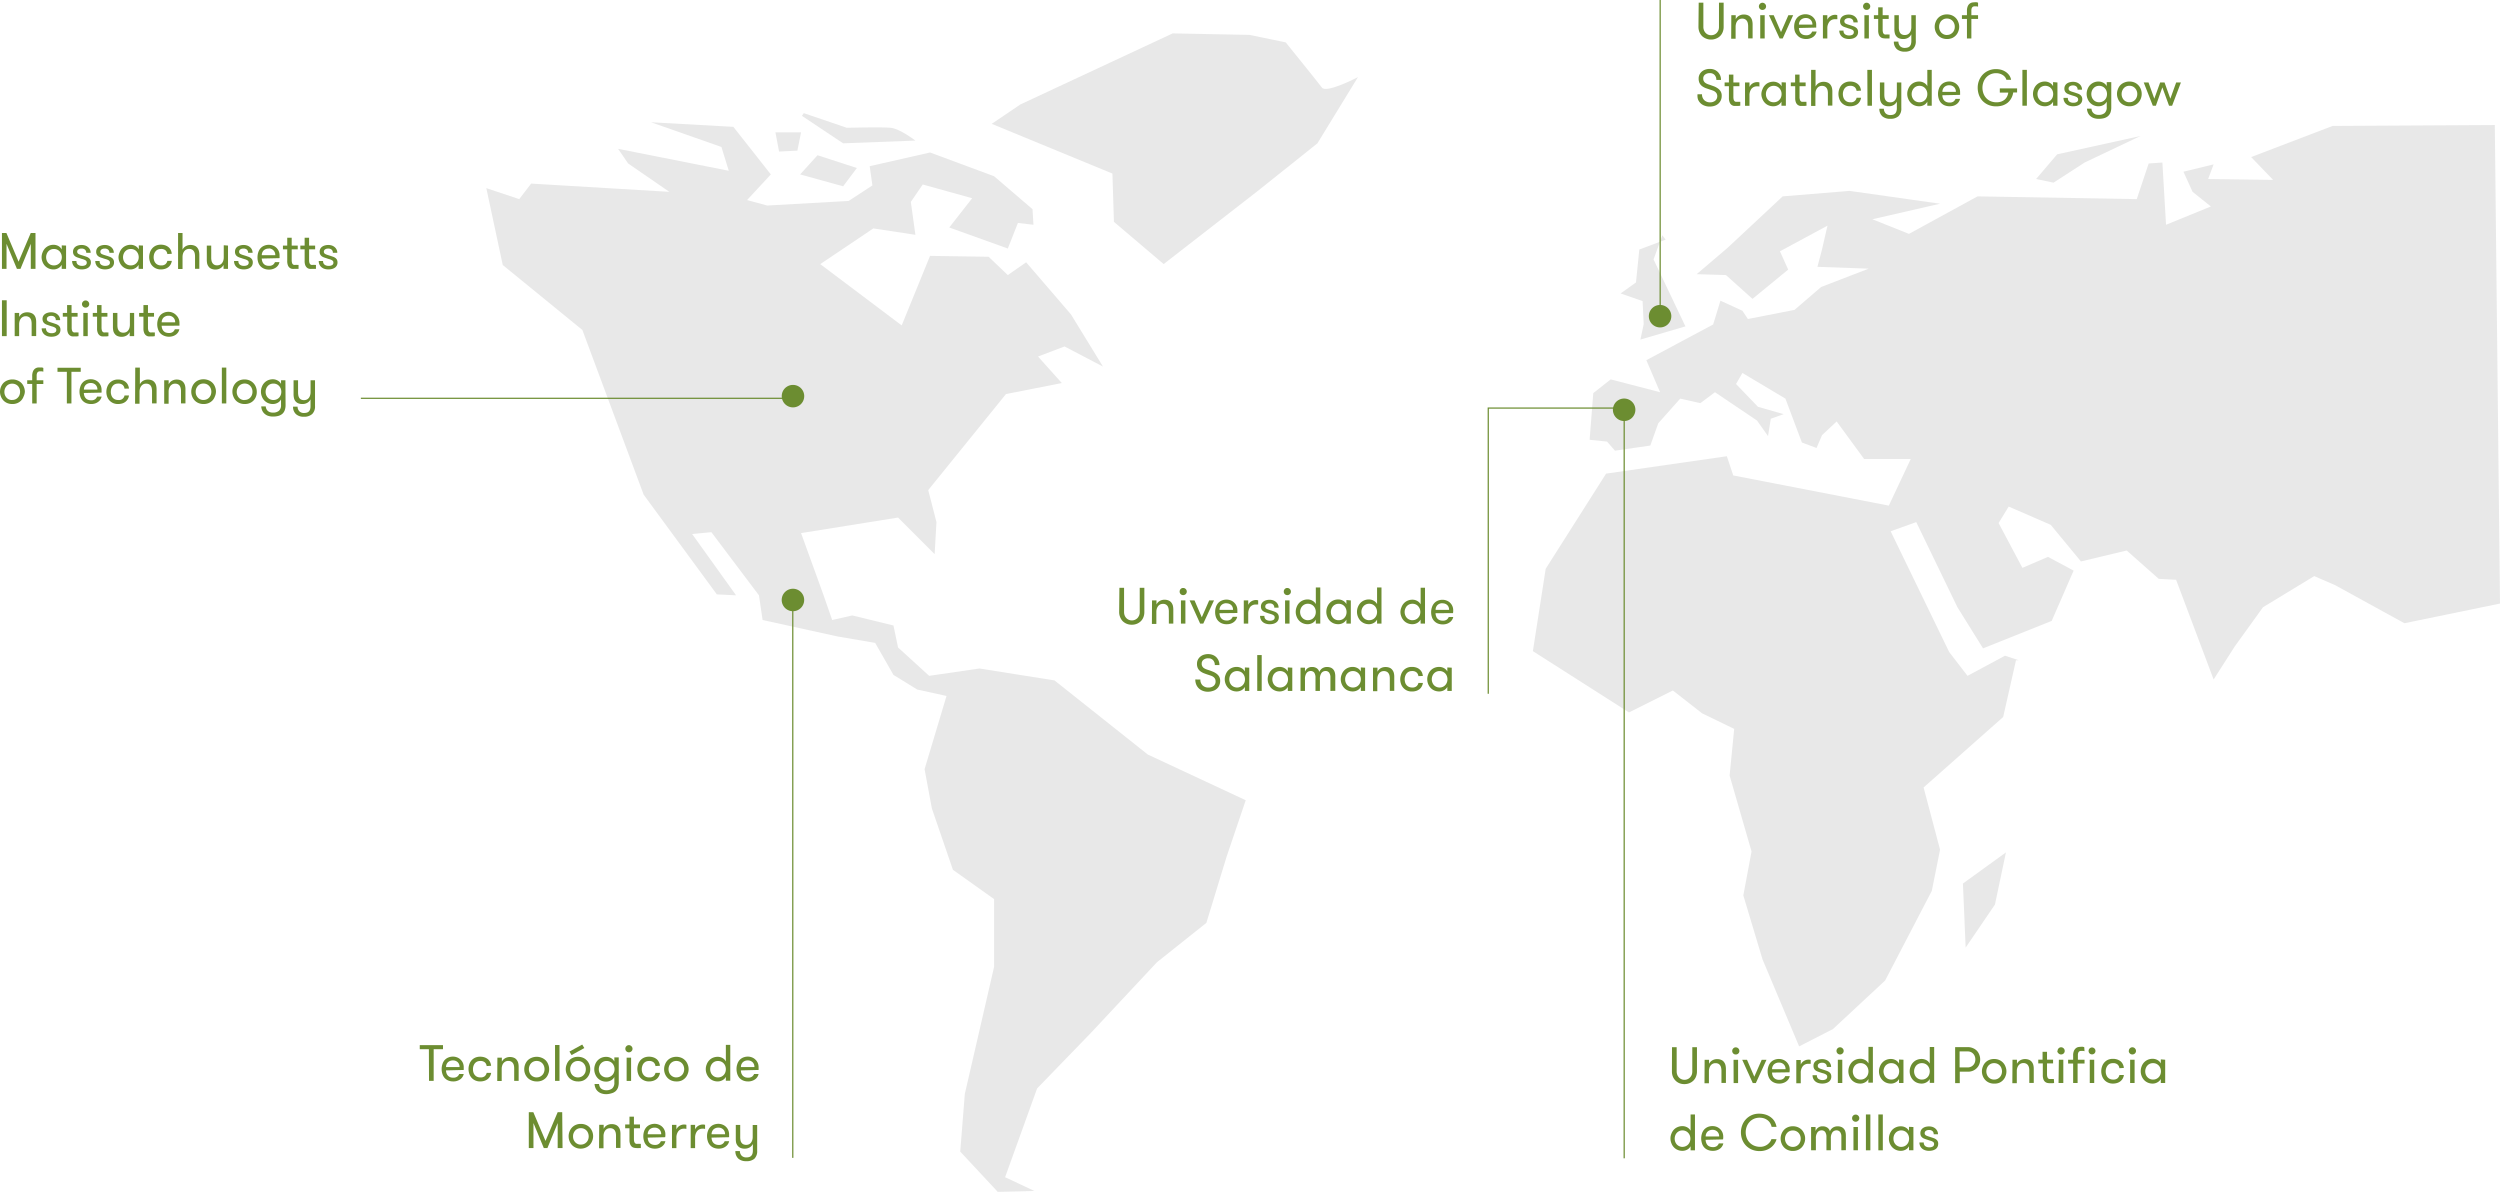 <svg xmlns="http://www.w3.org/2000/svg" width="616.31" height="293.82" viewBox="0 0 616.31 293.82"><defs><style>.cls-1{fill:#e8e8e8;}.cls-2{fill:none;stroke:#6c8d31;stroke-miterlimit:3.86;stroke-width:0.3px;}.cls-3{fill:#6c8d31;}</style></defs><title>img----</title><g id="Capa_2" data-name="Capa 2"><g id="Capa_1-2" data-name="Capa 1"><path class="cls-1" d="M308.53,9.86l-18.92-.37L252.08,27,245,31.79l29.76,12.26.37,11.9,12.26,10.41,23-17.87,14.9-11.89,10-16.33s-7.77,4.07-8.88,2.59-8.93-11.15-8.93-11.15Z" transform="translate(-0.52 -1.26)"/><polygon class="cls-1" points="119.89 46.38 123.94 65.33 143.57 81.35 158.68 121.95 176.72 146.53 181.46 146.76 170.63 131.65 175.37 131.19 187.1 146.76 188 152.85 206.5 156.91 215.75 158.49 220.26 166.38 226.12 169.99 233.34 171.57 227.93 189.62 229.73 199.31 234.92 214.43 245.07 221.65 245.07 238.34 237.85 269.69 236.72 283.9 245.97 293.82 255 293.6 247.78 290.21 255.67 268.33 268.98 254.58 285.22 237.21 297.4 227.51 302.36 211.27 307.1 197.28 282.96 186.01 259.96 167.74 241.46 164.8 229.06 166.61 221.39 159.62 220.26 154.2 210.11 151.72 205.15 152.85 202.91 146.41 197.48 131.42 221.39 127.59 230.41 136.61 230.86 128.71 228.83 120.82 248 97.14 261.76 94.43 255.9 87.89 262.44 85.41 271.91 90.37 264.02 77.51 252.97 64.66 248.45 67.81 243.72 63.3 229.28 63.08 222.29 80.22 202.21 65.11 215.3 56.31 225.67 57.89 224.54 49.77 227.48 45.48 239.66 48.87 234.02 56.08 248.45 61.27 250.94 54.96 254.77 55.41 254.54 51.57 245.07 43.45 229.28 37.59 214.4 40.97 215.07 45.71 209.21 49.54 189.13 50.67 184.17 49.32 190.03 43 180.79 31.27 160.49 30.14 177.85 36.23 179.66 42.1 152.37 36.69 154.85 40.3 165 47.29 130.94 45.26 128 49.09 119.89 46.38"/><path class="cls-1" d="M198.22,29.83l10.15,6.76,17.82-.67s-3.83-2.94-6.09-3.16-10.83,0-10.83,0l-10.6-3.61Z" transform="translate(-0.52 -1.26)"/><polygon class="cls-1" points="191.16 32.63 192.06 37.36 196.57 37.14 197.48 32.63 191.16 32.63"/><polygon class="cls-1" points="201.54 38.27 197.25 43 207.85 45.93 211.24 41.42 201.54 38.27"/><polygon class="cls-1" points="494.51 210.14 483.91 217.81 484.58 233.6 491.8 223 494.51 210.14"/><polygon class="cls-1" points="496.99 162.77 493.83 176.76 474.21 194.13 478.27 209.47 476.24 219.61 464.73 241.72 451.88 253.68 443.53 257.96 434.51 236.53 429.77 220.74 431.8 209.91 426.39 191.19 427.52 179.69 419.62 175.86 412.4 170.22 401.58 175.63 377.89 160.52 381.05 140.22 395.94 116.76 425.71 112.47 427.29 117.21 465.64 124.65 471.05 113.15 459.55 113.15 452.78 103.9 449.17 107.28 447.82 110.44 444.21 109.09 440.15 98.27 429.55 91.95 427.97 94.66 433.38 100.29 439.7 102.1 436.54 103.23 435.86 107.51 433.15 103.68 422.78 96.69 419.17 99.39 414.21 98.27 408.8 104.35 406.84 109.84 398.13 111.1 396.17 108.86 391.88 108.42 392.78 96.91 397.07 93.53 409.25 96.69 405.86 88.79 422.33 80 424.13 74.13 429.55 76.61 430.9 78.64 442.4 76.39 448.95 70.75 460.68 66.23 448.04 65.78 449.17 61.5 450.52 55.63 438.8 61.95 440.83 66.46 432.03 73.68 425.49 67.81 418.27 67.59 425.94 61.05 439.47 48.41 455.94 47.06 478.27 50.22 461.58 54.05 470.6 57.66 487.51 48.41 526.76 49.09 529.7 40.3 533.08 40.07 533.98 55.41 545.03 50.9 540.52 47.29 538.27 42.33 545.71 40.52 544.36 44.13 560.37 44.35 554.96 38.72 575.03 31.05 615.03 30.82 616.31 148.79 592.74 153.64 575.71 144.28 570.52 142.02 557.89 149.69 550.9 159.39 545.71 167.51 536.46 142.93 532.18 142.7 524.28 135.71 513 138.41 505.56 129.39 495.19 124.88 492.7 128.94 498.57 139.99 504.88 137.28 511.2 140.67 505.79 153.07 488.87 159.84 482.55 149.69 472.4 128.71 466.09 130.97 480.52 160.74 485.04 166.61 494.28 161.65 497.67 162.77 496.99 162.77"/><polygon class="cls-1" points="527.66 33.53 507.14 38.04 501.95 44.13 506.24 45.03 513.9 40.07 527.66 33.53"/><polygon class="cls-1" points="410.62 59.08 404.13 61.51 403.31 69.63 399.52 72.34 404.94 74.23 405.21 79.92 404.4 83.71 415.5 80.46 407.64 63.95 409.81 58 410.62 59.08"/><line class="cls-2" x1="88.96" y1="98.19" x2="195.45" y2="98.19"/><path class="cls-3" d="M196,96.15a2.77,2.77,0,1,1-2.76,2.76A2.76,2.76,0,0,1,196,96.15" transform="translate(-0.52 -1.26)"/><line class="cls-2" x1="195.44" y1="285.44" x2="195.44" y2="150.22"/><path class="cls-3" d="M196,151.94a2.77,2.77,0,1,1,2.77-2.76,2.77,2.77,0,0,1-2.77,2.76" transform="translate(-0.52 -1.26)"/><line class="cls-2" x1="409.27" x2="409.27" y2="75.64"/><path class="cls-3" d="M409.79,76.44A2.77,2.77,0,1,1,407,79.21a2.77,2.77,0,0,1,2.77-2.77" transform="translate(-0.52 -1.26)"/><line class="cls-2" x1="400.4" y1="285.55" x2="400.4" y2="103.33"/><path class="cls-3" d="M400.92,105.05a2.77,2.77,0,1,1,2.76-2.76,2.77,2.77,0,0,1-2.76,2.76" transform="translate(-0.52 -1.26)"/><polyline class="cls-2" points="400.35 100.6 366.89 100.6 366.89 171.03"/><path class="cls-3" d="M106.25,259.91H104v-1h5.73v1h-2.3v7.81h-1.15Z" transform="translate(-0.52 -1.26)"/><path class="cls-3" d="M110.47,265.14a2.63,2.63,0,0,0,.12.69,1.78,1.78,0,0,0,.32.57,1.62,1.62,0,0,0,.53.39,2,2,0,0,0,.81.14,1.53,1.53,0,0,0,1-.27,1.49,1.49,0,0,0,.48-.64h1.11a2.15,2.15,0,0,1-.81,1.28,2.67,2.67,0,0,1-.77.4,2.82,2.82,0,0,1-1,.16,3.08,3.08,0,0,1-1.26-.24,2.61,2.61,0,0,1-.9-.65,2.84,2.84,0,0,1-.53-1,3.76,3.76,0,0,1-.17-1.17,3.59,3.59,0,0,1,.19-1.2,2.66,2.66,0,0,1,.54-1,2.48,2.48,0,0,1,.89-.63,3,3,0,0,1,1.21-.23,2.79,2.79,0,0,1,1,.2,2.5,2.5,0,0,1,.84.55,2.63,2.63,0,0,1,.57.82,2.69,2.69,0,0,1,.2,1c0,.08,0,.19,0,.3a3.66,3.66,0,0,1,0,.42Zm1.72-2.46a1.73,1.73,0,0,0-1.21.42,1.63,1.63,0,0,0-.5,1.21h3.33a1.6,1.6,0,0,0-.46-1.2A1.63,1.63,0,0,0,112.19,262.68Z" transform="translate(-0.52 -1.26)"/><path class="cls-3" d="M120.49,264.07a1.43,1.43,0,0,0-.42-.89,1.61,1.61,0,0,0-1.17-.36,1.73,1.73,0,0,0-.78.16,1.64,1.64,0,0,0-.56.45,2.21,2.21,0,0,0-.33.65,2.43,2.43,0,0,0-.11.77,2.76,2.76,0,0,0,.1.77,1.79,1.79,0,0,0,.34.64,1.59,1.59,0,0,0,.57.45,1.92,1.92,0,0,0,.83.16,1.58,1.58,0,0,0,1.06-.3,1.6,1.6,0,0,0,.48-.82h1.1a2.33,2.33,0,0,1-.27.82,2.16,2.16,0,0,1-.53.67,2.48,2.48,0,0,1-.82.45,3.34,3.34,0,0,1-1.1.17,2.79,2.79,0,0,1-1.23-.26,2.65,2.65,0,0,1-.9-.67,2.68,2.68,0,0,1-.55-1,3.57,3.57,0,0,1,0-2.24,2.79,2.79,0,0,1,.54-1,2.68,2.68,0,0,1,.9-.68,3,3,0,0,1,1.23-.25,3.35,3.35,0,0,1,1.2.2,2.64,2.64,0,0,1,.82.5,2.19,2.19,0,0,1,.49.72,2.91,2.91,0,0,1,.21.82Z" transform="translate(-0.52 -1.26)"/><path class="cls-3" d="M123.14,262h1.1v1a2,2,0,0,1,.77-.84,2.37,2.37,0,0,1,1.25-.32,2.5,2.5,0,0,1,1,.2,1.62,1.62,0,0,1,.68.56,2.12,2.12,0,0,1,.34.73,4.15,4.15,0,0,1,.1,1v3.39h-1.1v-3.05a3.57,3.57,0,0,0-.07-.74,1.67,1.67,0,0,0-.25-.59,1.23,1.23,0,0,0-.45-.39,1.4,1.4,0,0,0-.68-.15,1.47,1.47,0,0,0-.72.17,1.63,1.63,0,0,0-.51.43,2,2,0,0,0-.3.63,2.52,2.52,0,0,0-.1.73v3h-1.1Z" transform="translate(-0.52 -1.26)"/><path class="cls-3" d="M132.82,267.86a3.08,3.08,0,0,1-1.24-.24,2.79,2.79,0,0,1-1-.66,3,3,0,0,1-.82-2.11,3.26,3.26,0,0,1,.21-1.16,3.08,3.08,0,0,1,.61-1,2.79,2.79,0,0,1,1-.66,3.08,3.08,0,0,1,1.24-.24,3.13,3.13,0,0,1,1.25.24,2.9,2.9,0,0,1,1,.66,2.76,2.76,0,0,1,.61,1,3.07,3.07,0,0,1,.22,1.16,3,3,0,0,1-.22,1.15,2.85,2.85,0,0,1-.61,1,2.9,2.9,0,0,1-1,.66A3.13,3.13,0,0,1,132.82,267.86Zm0-1a1.91,1.91,0,0,0,.8-.16,2,2,0,0,0,.61-.44,1.81,1.81,0,0,0,.39-.64,2.24,2.24,0,0,0,0-1.56,1.87,1.87,0,0,0-1-1.09,1.91,1.91,0,0,0-.8-.16,1.87,1.87,0,0,0-.8.16,1.8,1.8,0,0,0-.6.44,2.1,2.1,0,0,0-.38.65,2.24,2.24,0,0,0,0,1.56,1.94,1.94,0,0,0,.38.64,1.8,1.8,0,0,0,.6.44A1.87,1.87,0,0,0,132.82,266.87Z" transform="translate(-0.52 -1.26)"/><path class="cls-3" d="M137.35,258.88h1.1v8.84h-1.1Z" transform="translate(-0.52 -1.26)"/><path class="cls-3" d="M143,267.86a3.08,3.08,0,0,1-1.24-.24,2.79,2.79,0,0,1-.95-.66,3.13,3.13,0,0,1-.82-2.11,3.07,3.07,0,0,1,.22-1.16,2.89,2.89,0,0,1,.6-1,2.79,2.79,0,0,1,.95-.66,3.08,3.08,0,0,1,1.24-.24,3.13,3.13,0,0,1,1.25.24,2.79,2.79,0,0,1,.95.66,2.94,2.94,0,0,1,.62,1,3.26,3.26,0,0,1,.21,1.16,3.17,3.17,0,0,1-.21,1.15,3,3,0,0,1-.62,1,2.79,2.79,0,0,1-.95.66A3.13,3.13,0,0,1,143,267.86Zm-1.58-6.5-.52-.86,3.15-1.73.52.86Zm1.58,5.51a1.91,1.91,0,0,0,.8-.16,1.84,1.84,0,0,0,.61-.44,2,2,0,0,0,.4-.64,2.4,2.4,0,0,0,0-1.56,2.15,2.15,0,0,0-.4-.65,1.84,1.84,0,0,0-.61-.44,1.91,1.91,0,0,0-.8-.16,1.87,1.87,0,0,0-.8.16,2,2,0,0,0-.6.44,2.1,2.1,0,0,0-.38.65,2.24,2.24,0,0,0,0,1.56,1.94,1.94,0,0,0,.38.64,2,2,0,0,0,.6.44A1.87,1.87,0,0,0,143,266.87Z" transform="translate(-0.52 -1.26)"/><path class="cls-3" d="M153.06,268.08a3.94,3.94,0,0,1-.2,1.32,2.28,2.28,0,0,1-.61.89,2.45,2.45,0,0,1-1,.5A4.57,4.57,0,0,1,150,271a3.48,3.48,0,0,1-1.27-.21,2.54,2.54,0,0,1-.89-.55,2.3,2.3,0,0,1-.54-.81,3,3,0,0,1-.21-.93h1.11a2.34,2.34,0,0,0,.14.58,1.51,1.51,0,0,0,.33.49,1.45,1.45,0,0,0,.54.33,2.08,2.08,0,0,0,.79.13,2.19,2.19,0,0,0,1.44-.44,1.82,1.82,0,0,0,.53-1.46v-1.36a2,2,0,0,1-.83.83,2.45,2.45,0,0,1-1.18.31,2.92,2.92,0,0,1-1.2-.24,2.81,2.81,0,0,1-.93-.66,3,3,0,0,1-.6-1,3.17,3.17,0,0,1-.21-1.15,3.26,3.26,0,0,1,.21-1.16,2.89,2.89,0,0,1,.6-1,2.81,2.81,0,0,1,.93-.66,2.92,2.92,0,0,1,1.2-.24,2.44,2.44,0,0,1,1.18.3,2,2,0,0,1,.83.84v-1h1.08Zm-3-5.26a1.83,1.83,0,0,0-.79.16,1.8,1.8,0,0,0-.6.44,1.94,1.94,0,0,0-.39.65,2.24,2.24,0,0,0,0,1.56,1.92,1.92,0,0,0,1,1.08,1.83,1.83,0,0,0,.79.16,1.87,1.87,0,0,0,.8-.16,2,2,0,0,0,.62-.44,1.81,1.81,0,0,0,.39-.64,2.24,2.24,0,0,0,0-1.56,1.94,1.94,0,0,0-.39-.65,2,2,0,0,0-.62-.44A1.87,1.87,0,0,0,150,262.82Z" transform="translate(-0.52 -1.26)"/><path class="cls-3" d="M154.68,259.81a.87.87,0,0,1,.25-.63.86.86,0,0,1,1.25,0,.85.85,0,0,1,.27.63.83.83,0,0,1-.27.62.88.88,0,0,1-1.5-.62ZM155,262h1.1v5.74H155Z" transform="translate(-0.52 -1.26)"/><path class="cls-3" d="M162.11,264.07a1.5,1.5,0,0,0-.43-.89,1.6,1.6,0,0,0-1.16-.36,1.73,1.73,0,0,0-.78.16,1.64,1.64,0,0,0-.56.45,2,2,0,0,0-.33.65,2.43,2.43,0,0,0-.12.77,2.76,2.76,0,0,0,.11.77,1.79,1.79,0,0,0,.34.64,1.59,1.59,0,0,0,.57.45,1.92,1.92,0,0,0,.83.16,1.58,1.58,0,0,0,1.06-.3,1.6,1.6,0,0,0,.48-.82h1.1a2.33,2.33,0,0,1-.27.82,2.16,2.16,0,0,1-.53.67,2.59,2.59,0,0,1-.82.45,3.34,3.34,0,0,1-1.1.17,2.79,2.79,0,0,1-1.23-.26,2.65,2.65,0,0,1-.9-.67,2.54,2.54,0,0,1-.55-1,3.57,3.57,0,0,1,0-2.24,2.79,2.79,0,0,1,.54-1,2.68,2.68,0,0,1,.9-.68,3,3,0,0,1,1.23-.25,3.26,3.26,0,0,1,1.19.2,2.58,2.58,0,0,1,.83.5,2.36,2.36,0,0,1,.49.72,2.91,2.91,0,0,1,.21.82Z" transform="translate(-0.52 -1.26)"/><path class="cls-3" d="M167.25,267.86a3.08,3.08,0,0,1-1.24-.24,2.79,2.79,0,0,1-.95-.66,3.13,3.13,0,0,1-.82-2.11,3.07,3.07,0,0,1,.22-1.16,2.89,2.89,0,0,1,.6-1,2.79,2.79,0,0,1,.95-.66,3.08,3.08,0,0,1,1.24-.24,3.13,3.13,0,0,1,1.25.24,2.79,2.79,0,0,1,.95.66,2.76,2.76,0,0,1,.61,1,3.07,3.07,0,0,1,.22,1.16,3,3,0,0,1-.22,1.15,2.85,2.85,0,0,1-.61,1,2.79,2.79,0,0,1-.95.66A3.13,3.13,0,0,1,167.25,267.86Zm0-1a1.91,1.91,0,0,0,.8-.16,2,2,0,0,0,.61-.44,1.81,1.81,0,0,0,.39-.64,2.24,2.24,0,0,0,0-1.56,1.87,1.87,0,0,0-1-1.09,1.91,1.91,0,0,0-.8-.16,1.87,1.87,0,0,0-.8.16,2,2,0,0,0-.6.44,2.1,2.1,0,0,0-.38.65,2.24,2.24,0,0,0,0,1.56,1.94,1.94,0,0,0,.38.64,2,2,0,0,0,.6.44A1.87,1.87,0,0,0,167.25,266.87Z" transform="translate(-0.52 -1.26)"/><path class="cls-3" d="M179.46,266.72a2,2,0,0,1-.82.83,2.45,2.45,0,0,1-1.19.31,3,3,0,0,1-1.2-.24,2.67,2.67,0,0,1-.92-.66,3.13,3.13,0,0,1-.82-2.11,3.07,3.07,0,0,1,.22-1.16,2.89,2.89,0,0,1,.6-1,2.67,2.67,0,0,1,.92-.66,3,3,0,0,1,1.2-.24,2.45,2.45,0,0,1,1.19.3,2,2,0,0,1,.82.84v-4.09h1.09v8.84h-1.09Zm-1.94.15a1.91,1.91,0,0,0,.8-.16,2,2,0,0,0,.61-.44,1.81,1.81,0,0,0,.39-.64,2.24,2.24,0,0,0,0-1.56,1.87,1.87,0,0,0-1-1.09,1.91,1.91,0,0,0-.8-.16,1.87,1.87,0,0,0-.8.16,2,2,0,0,0-.6.44,2.1,2.1,0,0,0-.38.65,2.24,2.24,0,0,0,0,1.56,1.94,1.94,0,0,0,.38.64,2,2,0,0,0,.6.44A1.87,1.87,0,0,0,177.52,266.87Z" transform="translate(-0.52 -1.26)"/><path class="cls-3" d="M183.16,265.14a2.63,2.63,0,0,0,.12.69,1.78,1.78,0,0,0,.32.57,1.57,1.57,0,0,0,.54.39,1.88,1.88,0,0,0,.8.14,1.53,1.53,0,0,0,1-.27,1.49,1.49,0,0,0,.48-.64h1.11a2.23,2.23,0,0,1-.28.7,2.07,2.07,0,0,1-.53.58,2.67,2.67,0,0,1-.77.4,2.82,2.82,0,0,1-1,.16,3.08,3.08,0,0,1-1.26-.24,2.61,2.61,0,0,1-.9-.65,2.84,2.84,0,0,1-.53-1,4.09,4.09,0,0,1-.17-1.17,3.59,3.59,0,0,1,.19-1.2,2.68,2.68,0,0,1,.55-1,2.45,2.45,0,0,1,.88-.63,3,3,0,0,1,1.21-.23,2.79,2.79,0,0,1,1,.2,2.5,2.5,0,0,1,.84.55,2.63,2.63,0,0,1,.57.82,2.69,2.69,0,0,1,.2,1c0,.08,0,.19,0,.3a3.66,3.66,0,0,1,0,.42Zm1.72-2.46a1.73,1.73,0,0,0-1.21.42,1.59,1.59,0,0,0-.49,1.21h3.32a1.6,1.6,0,0,0-.46-1.2A1.63,1.63,0,0,0,184.88,262.68Z" transform="translate(-0.52 -1.26)"/><path class="cls-3" d="M139.2,284.29H138v-6.17l-2.53,6.17h-.89l-2.55-6.17v6.17h-1.15v-8.84H132l3,7.07,3-7.07h1.12Z" transform="translate(-0.52 -1.26)"/><path class="cls-3" d="M143.71,284.43a3.08,3.08,0,0,1-1.24-.24,2.79,2.79,0,0,1-.95-.66,3.2,3.2,0,0,1-.61-1,3.13,3.13,0,0,1-.21-1.15,3.17,3.17,0,0,1,.21-1.15,3.13,3.13,0,0,1,.61-1,2.79,2.79,0,0,1,.95-.66,3.08,3.08,0,0,1,1.24-.24,3.17,3.17,0,0,1,1.25.24,2.9,2.9,0,0,1,.95.66,3.12,3.12,0,0,1,.61,3.27,3,3,0,0,1-.61,1,2.9,2.9,0,0,1-.95.66A3.17,3.17,0,0,1,143.71,284.43Zm0-1a1.91,1.91,0,0,0,.8-.16,2,2,0,0,0,.61-.44,1.86,1.86,0,0,0,.39-.63,2.3,2.3,0,0,0,.14-.79,2.21,2.21,0,0,0-.14-.78,1.87,1.87,0,0,0-1-1.09,1.91,1.91,0,0,0-.8-.16,1.87,1.87,0,0,0-.8.16,1.8,1.8,0,0,0-.6.44,2.34,2.34,0,0,0-.39.65,2.2,2.2,0,0,0-.13.78,2.3,2.3,0,0,0,.13.79,2.23,2.23,0,0,0,.39.63,1.8,1.8,0,0,0,.6.44A1.87,1.87,0,0,0,143.71,283.44Z" transform="translate(-0.52 -1.26)"/><path class="cls-3" d="M148.24,278.55h1.1v1a1.92,1.92,0,0,1,.77-.85,2.34,2.34,0,0,1,1.25-.32,2.54,2.54,0,0,1,1,.2,1.7,1.7,0,0,1,.68.56,2.12,2.12,0,0,1,.34.73,4.15,4.15,0,0,1,.1,1v3.39h-1.1v-3a3.45,3.45,0,0,0-.07-.74,1.94,1.94,0,0,0-.25-.6,1.23,1.23,0,0,0-.45-.39,1.4,1.4,0,0,0-.68-.14,1.47,1.47,0,0,0-.72.16,1.53,1.53,0,0,0-.51.44,2.1,2.1,0,0,0-.3.62,2.57,2.57,0,0,0-.1.73v3h-1.1Z" transform="translate(-0.52 -1.26)"/><path class="cls-3" d="M158.5,284.29l-.44,0a4.93,4.93,0,0,1-.55,0,3.09,3.09,0,0,1-.58-.06,1.32,1.32,0,0,1-.59-.24,1.44,1.44,0,0,1-.45-.6,2.77,2.77,0,0,1-.19-1.11v-2.88h-1.06v-.93h1.06v-1.93h1.1v1.93h1.49v.93H156.8v2.63a2.83,2.83,0,0,0,.07.66.91.91,0,0,0,.2.38.64.64,0,0,0,.3.17,2.17,2.17,0,0,0,.38,0h.4a1.62,1.62,0,0,0,.35,0Z" transform="translate(-0.52 -1.26)"/><path class="cls-3" d="M160.19,281.71a2.49,2.49,0,0,0,.12.69,1.85,1.85,0,0,0,.31.57,1.57,1.57,0,0,0,.54.39,2,2,0,0,0,.81.15,1.47,1.47,0,0,0,1-.28,1.5,1.5,0,0,0,.47-.63h1.11a2.25,2.25,0,0,1-.27.69,2.43,2.43,0,0,1-.53.58,2.7,2.7,0,0,1-.77.41,3.12,3.12,0,0,1-1,.15,3.08,3.08,0,0,1-1.26-.24,2.51,2.51,0,0,1-.9-.65,2.6,2.6,0,0,1-.53-1,3.77,3.77,0,0,1-.18-1.17,3.87,3.87,0,0,1,.19-1.2,2.84,2.84,0,0,1,.55-1,2.48,2.48,0,0,1,.89-.63,3,3,0,0,1,1.2-.23,2.75,2.75,0,0,1,1,.2,2.45,2.45,0,0,1,.85.55,2.39,2.39,0,0,1,.56.83,2.43,2.43,0,0,1,.2,1v.31a4.09,4.09,0,0,1-.05.41Zm1.72-2.46a1.77,1.77,0,0,0-1.22.42,1.64,1.64,0,0,0-.49,1.21h3.32a1.57,1.57,0,0,0-.46-1.2A1.61,1.61,0,0,0,161.91,279.25Z" transform="translate(-0.52 -1.26)"/><path class="cls-3" d="M169.73,279.57l-.29-.06h-.26a1.68,1.68,0,0,0-1.43.62,2.62,2.62,0,0,0-.48,1.66v2.51h-1.09v-5.74h1.09v1.13a1.92,1.92,0,0,1,.77-.88,2.15,2.15,0,0,1,1.14-.33,1.73,1.73,0,0,1,.55.08Z" transform="translate(-0.52 -1.26)"/><path class="cls-3" d="M174.34,279.57l-.29-.06h-.26a1.68,1.68,0,0,0-1.43.62,2.62,2.62,0,0,0-.48,1.66v2.51h-1.09v-5.74h1.09v1.13a1.92,1.92,0,0,1,.77-.88,2.15,2.15,0,0,1,1.14-.33,1.73,1.73,0,0,1,.55.08Z" transform="translate(-0.52 -1.26)"/><path class="cls-3" d="M175.93,281.71a2.49,2.49,0,0,0,.12.69,1.66,1.66,0,0,0,.31.57,1.57,1.57,0,0,0,.54.39,2,2,0,0,0,.81.15,1.41,1.41,0,0,0,1.45-.91h1.11a2,2,0,0,1-.28.69,2.07,2.07,0,0,1-.53.58,2.57,2.57,0,0,1-.77.41,3,3,0,0,1-1,.15,3.16,3.16,0,0,1-1.27-.24,2.48,2.48,0,0,1-.89-.65,2.6,2.6,0,0,1-.53-1,3.77,3.77,0,0,1-.18-1.17,3.59,3.59,0,0,1,.19-1.2,2.84,2.84,0,0,1,.55-1,2.45,2.45,0,0,1,.88-.63,3.07,3.07,0,0,1,1.21-.23,2.75,2.75,0,0,1,1,.2,2.45,2.45,0,0,1,.85.55,2.39,2.39,0,0,1,.56.83,2.6,2.6,0,0,1,.2,1v.31a4.09,4.09,0,0,1,0,.41Zm1.71-2.46a1.75,1.75,0,0,0-1.21.42,1.64,1.64,0,0,0-.49,1.21h3.32a1.57,1.57,0,0,0-.46-1.2A1.62,1.62,0,0,0,177.64,279.25Z" transform="translate(-0.52 -1.26)"/><path class="cls-3" d="M184.49,287.52a2.83,2.83,0,0,1-1.94-.62,2.43,2.43,0,0,1-.74-1.87h1.11a1.67,1.67,0,0,0,.47,1.17,1.57,1.57,0,0,0,1.13.39,2.71,2.71,0,0,0,.66-.08,1.17,1.17,0,0,0,.5-.28,1.33,1.33,0,0,0,.33-.53,2.71,2.71,0,0,0,.11-.82v-1.61a2,2,0,0,1-.76.84,2.34,2.34,0,0,1-1.25.32,2.5,2.5,0,0,1-1.05-.19,1.77,1.77,0,0,1-.69-.54A2.17,2.17,0,0,1,182,283a5.16,5.16,0,0,1-.09-1.06v-3.35H183v3a3.74,3.74,0,0,0,.07.77,1.36,1.36,0,0,0,.24.59,1.17,1.17,0,0,0,.45.4,1.76,1.76,0,0,0,1.42,0,1.4,1.4,0,0,0,.5-.43,2,2,0,0,0,.3-.63,2.55,2.55,0,0,0,.1-.74v-2.95h1.1v6.33a2.57,2.57,0,0,1-.7,2A2.92,2.92,0,0,1,184.49,287.52Z" transform="translate(-0.52 -1.26)"/><path class="cls-3" d="M9.27,67.54H8.11V61.37L5.57,67.54H4.69L2.13,61.37v6.17H1V58.7H2.1l3,7.07,3-7.07H9.27Z" transform="translate(-0.52 -1.26)"/><path class="cls-3" d="M16.81,61.8v5.74H15.73v-1a2.07,2.07,0,0,1-.83.83,2.34,2.34,0,0,1-1.18.31,2.92,2.92,0,0,1-1.2-.24,2.81,2.81,0,0,1-.93-.66,3,3,0,0,1-.6-1,3.18,3.18,0,0,1-.22-1.15A3.27,3.27,0,0,1,11,63.51a3,3,0,0,1,.6-1,2.81,2.81,0,0,1,.93-.66,2.92,2.92,0,0,1,1.2-.24,2.44,2.44,0,0,1,1.18.3,2.1,2.1,0,0,1,.83.84v-1Zm-3,4.89a1.87,1.87,0,0,0,.8-.16,2,2,0,0,0,.62-.44,2.15,2.15,0,0,0,.39-.64,2.24,2.24,0,0,0,0-1.56,2.34,2.34,0,0,0-.39-.65,2,2,0,0,0-.62-.44,1.87,1.87,0,0,0-.8-.16,1.91,1.91,0,0,0-.8.16,2,2,0,0,0-.6.44,2.1,2.1,0,0,0-.38.65,2.24,2.24,0,0,0,0,1.56,1.94,1.94,0,0,0,.38.64,2,2,0,0,0,.6.44A1.91,1.91,0,0,0,13.78,66.69Z" transform="translate(-0.52 -1.26)"/><path class="cls-3" d="M21.21,64.34l.64.22a2,2,0,0,1,.54.29,1.28,1.28,0,0,1,.39.44,1.36,1.36,0,0,1,.15.67,1.51,1.51,0,0,1-.18.75,1.61,1.61,0,0,1-.47.54,2.2,2.2,0,0,1-.71.32,3.62,3.62,0,0,1-.89.11,3.33,3.33,0,0,1-.91-.13,1.92,1.92,0,0,1-.75-.39,1.76,1.76,0,0,1-.52-.65,2,2,0,0,1-.2-.91h1.08a1,1,0,0,0,.38.93,1.66,1.66,0,0,0,1,.27,1.58,1.58,0,0,0,.84-.19.7.7,0,0,0,.31-.63.58.58,0,0,0-.13-.38,1,1,0,0,0-.36-.26,3.11,3.11,0,0,0-.57-.21,6.79,6.79,0,0,1-.77-.25,5,5,0,0,1-.62-.21,1.81,1.81,0,0,1-.49-.29,1.27,1.27,0,0,1-.33-.43,1.49,1.49,0,0,1-.12-.64,1.53,1.53,0,0,1,.17-.72,1.6,1.6,0,0,1,.45-.52,2.24,2.24,0,0,1,.68-.31,3.22,3.22,0,0,1,.84-.11,2.74,2.74,0,0,1,.87.14,2.1,2.1,0,0,1,.7.4,1.88,1.88,0,0,1,.47.61,1.85,1.85,0,0,1,.17.78H21.78a1,1,0,0,0-.3-.77,1.26,1.26,0,0,0-.87-.27,1.27,1.27,0,0,0-.75.2.65.65,0,0,0-.31.59.56.56,0,0,0,.11.35.73.73,0,0,0,.32.24,3.34,3.34,0,0,0,.52.2Z" transform="translate(-0.52 -1.26)"/><path class="cls-3" d="M26.92,64.34c.22.07.43.14.63.22a1.92,1.92,0,0,1,.55.29,1.28,1.28,0,0,1,.39.44,1.36,1.36,0,0,1,.14.67,1.51,1.51,0,0,1-.17.75,1.61,1.61,0,0,1-.47.54,2.2,2.2,0,0,1-.71.32,3.62,3.62,0,0,1-.89.11,3.33,3.33,0,0,1-.91-.13,1.92,1.92,0,0,1-.75-.39,1.76,1.76,0,0,1-.52-.65,2,2,0,0,1-.2-.91h1.08a1,1,0,0,0,.38.93,1.66,1.66,0,0,0,1,.27,1.58,1.58,0,0,0,.84-.19.7.7,0,0,0,.31-.63.58.58,0,0,0-.13-.38,1,1,0,0,0-.36-.26,3.11,3.11,0,0,0-.57-.21,7.6,7.6,0,0,1-.78-.25,5.46,5.46,0,0,1-.61-.21,1.81,1.81,0,0,1-.49-.29,1.27,1.27,0,0,1-.33-.43,1.49,1.49,0,0,1-.12-.64,1.53,1.53,0,0,1,.17-.72,1.49,1.49,0,0,1,.45-.52,2.24,2.24,0,0,1,.68-.31,3.22,3.22,0,0,1,.84-.11,2.74,2.74,0,0,1,.87.14,2.1,2.1,0,0,1,.7.4,1.88,1.88,0,0,1,.47.61,1.85,1.85,0,0,1,.17.78H27.49a1,1,0,0,0-.3-.77,1.26,1.26,0,0,0-.87-.27,1.27,1.27,0,0,0-.75.2.65.65,0,0,0-.31.59.56.56,0,0,0,.11.35.73.73,0,0,0,.32.24,3.34,3.34,0,0,0,.52.2Z" transform="translate(-0.52 -1.26)"/><path class="cls-3" d="M35.77,61.8v5.74H34.69v-1a2.07,2.07,0,0,1-.83.83,2.34,2.34,0,0,1-1.18.31,2.92,2.92,0,0,1-1.2-.24,2.71,2.71,0,0,1-.93-.66,3,3,0,0,1-.6-1,3.18,3.18,0,0,1-.22-1.15A3.27,3.27,0,0,1,30,63.51a3,3,0,0,1,.6-1,2.71,2.71,0,0,1,.93-.66,2.92,2.92,0,0,1,1.2-.24,2.44,2.44,0,0,1,1.18.3,2.1,2.1,0,0,1,.83.84v-1Zm-3,4.89a1.91,1.91,0,0,0,.8-.16,1.84,1.84,0,0,0,.61-.44,2,2,0,0,0,.4-.64,2.24,2.24,0,0,0,0-1.56,2.15,2.15,0,0,0-.4-.65,1.84,1.84,0,0,0-.61-.44,1.91,1.91,0,0,0-.8-.16,1.87,1.87,0,0,0-.8.16,2,2,0,0,0-.6.44,2.1,2.1,0,0,0-.38.65,2.24,2.24,0,0,0,0,1.56,1.94,1.94,0,0,0,.38.64,2,2,0,0,0,.6.44A1.87,1.87,0,0,0,32.74,66.69Z" transform="translate(-0.52 -1.26)"/><path class="cls-3" d="M41.77,63.89a1.43,1.43,0,0,0-.42-.89,1.61,1.61,0,0,0-1.17-.36,1.75,1.75,0,0,0-.78.16,1.52,1.52,0,0,0-.55.45,2.12,2.12,0,0,0-.34.65,2.76,2.76,0,0,0-.11.77,2.43,2.43,0,0,0,.11.77,1.77,1.77,0,0,0,.33.64,1.54,1.54,0,0,0,.58.45,1.88,1.88,0,0,0,.82.16,1.56,1.56,0,0,0,1.06-.3,1.6,1.6,0,0,0,.48-.82h1.1a2.54,2.54,0,0,1-.26.82,2.34,2.34,0,0,1-.54.67,2.43,2.43,0,0,1-.81.45,3.39,3.39,0,0,1-1.1.17,2.83,2.83,0,0,1-1.24-.26,2.86,2.86,0,0,1-.9-.67,2.68,2.68,0,0,1-.55-1,3.57,3.57,0,0,1,0-2.24,2.81,2.81,0,0,1,.55-1,2.64,2.64,0,0,1,.89-.68,3,3,0,0,1,1.23-.25,3.27,3.27,0,0,1,1.2.2,2.64,2.64,0,0,1,.82.5,2.19,2.19,0,0,1,.49.72,3,3,0,0,1,.21.82Z" transform="translate(-0.52 -1.26)"/><path class="cls-3" d="M44.42,58.7h1.1v4.11a2,2,0,0,1,.77-.84,2.37,2.37,0,0,1,1.25-.32,2.5,2.5,0,0,1,1,.2,1.56,1.56,0,0,1,.68.56,2.12,2.12,0,0,1,.34.73,4.15,4.15,0,0,1,.1,1v3.39H48.6V64.49a3.57,3.57,0,0,0-.07-.74,1.51,1.51,0,0,0-.25-.59,1.23,1.23,0,0,0-.45-.39,1.4,1.4,0,0,0-.68-.15,1.48,1.48,0,0,0-1.22.6,1.86,1.86,0,0,0-.31.63,2.92,2.92,0,0,0-.1.73v3h-1.1Z" transform="translate(-0.52 -1.26)"/><path class="cls-3" d="M56.73,61.8v5.74h-1.1v-1a1.94,1.94,0,0,1-.78.85,2.36,2.36,0,0,1-1.24.32,2.55,2.55,0,0,1-1-.2,1.55,1.55,0,0,1-.68-.55,2,2,0,0,1-.34-.73,4.78,4.78,0,0,1-.09-1V61.8h1.09v3a3.52,3.52,0,0,0,.08.75,1.57,1.57,0,0,0,.25.59,1.28,1.28,0,0,0,.44.39,1.36,1.36,0,0,0,.67.14,1.67,1.67,0,0,0,.73-.15,1.43,1.43,0,0,0,.51-.43,1.86,1.86,0,0,0,.31-.63,2.94,2.94,0,0,0,.1-.74v-3Z" transform="translate(-0.52 -1.26)"/><path class="cls-3" d="M61.12,64.34l.64.22a1.92,1.92,0,0,1,.55.29,1.16,1.16,0,0,1,.38.44,1.36,1.36,0,0,1,.15.67,1.63,1.63,0,0,1-.17.75,1.54,1.54,0,0,1-.48.54,2.2,2.2,0,0,1-.71.32,3.56,3.56,0,0,1-.89.11,3.39,3.39,0,0,1-.91-.13,2,2,0,0,1-.75-.39,1.87,1.87,0,0,1-.52-.65,2,2,0,0,1-.19-.91h1.07a1.05,1.05,0,0,0,.39.93,1.6,1.6,0,0,0,1,.27,1.56,1.56,0,0,0,.84-.19.68.68,0,0,0,.31-.63.53.53,0,0,0-.13-.38,1,1,0,0,0-.36-.26,2.64,2.64,0,0,0-.57-.21,7.5,7.5,0,0,1-.77-.25,4.84,4.84,0,0,1-.61-.21,1.88,1.88,0,0,1-.5-.29,1.38,1.38,0,0,1-.32-.43,1.49,1.49,0,0,1-.12-.64,1.53,1.53,0,0,1,.16-.72,1.6,1.6,0,0,1,.45-.52,2.42,2.42,0,0,1,.69-.31,3.2,3.2,0,0,1,.83-.11,2.74,2.74,0,0,1,.87.14,2,2,0,0,1,.7.4,1.76,1.76,0,0,1,.47.61,1.85,1.85,0,0,1,.17.78H61.69a1,1,0,0,0-.3-.77,1.23,1.23,0,0,0-.86-.27,1.29,1.29,0,0,0-.76.2.66.66,0,0,0-.3.59.56.56,0,0,0,.1.35.77.77,0,0,0,.33.24,3.19,3.19,0,0,0,.51.2Z" transform="translate(-0.52 -1.26)"/><path class="cls-3" d="M65.05,65a2.56,2.56,0,0,0,.12.69,1.78,1.78,0,0,0,.32.57,1.44,1.44,0,0,0,.53.39,2,2,0,0,0,.81.14,1.53,1.53,0,0,0,1-.27,1.46,1.46,0,0,0,.47-.64h1.11a2.21,2.21,0,0,1-.27.7,2.23,2.23,0,0,1-.53.58,2.67,2.67,0,0,1-.77.4,2.86,2.86,0,0,1-1,.16,3.08,3.08,0,0,1-1.26-.24,2.61,2.61,0,0,1-.9-.65,2.68,2.68,0,0,1-.53-1A3.77,3.77,0,0,1,64,64.67a3.87,3.87,0,0,1,.19-1.2,2.84,2.84,0,0,1,.55-1,2.48,2.48,0,0,1,.89-.63,3,3,0,0,1,1.2-.23,2.75,2.75,0,0,1,1,.2,2.54,2.54,0,0,1,1.41,1.37,2.51,2.51,0,0,1,.2,1v.3a3.92,3.92,0,0,1,0,.42Zm1.72-2.46a1.77,1.77,0,0,0-1.22.42,1.63,1.63,0,0,0-.49,1.21h3.32a1.56,1.56,0,0,0-.46-1.2A1.59,1.59,0,0,0,66.77,62.5Z" transform="translate(-0.52 -1.26)"/><path class="cls-3" d="M74.12,67.54l-.44,0-.55,0a3.1,3.1,0,0,1-.58,0,1.28,1.28,0,0,1-.58-.24,1.37,1.37,0,0,1-.46-.6,2.81,2.81,0,0,1-.18-1.12V62.72H70.27V61.8h1.06V59.87h1.1V61.8h1.49v.92H72.43v2.64a2.42,2.42,0,0,0,.07.66.81.81,0,0,0,.19.37.54.54,0,0,0,.3.17,1.48,1.48,0,0,0,.38,0h.4a1.12,1.12,0,0,0,.35,0Z" transform="translate(-0.52 -1.26)"/><path class="cls-3" d="M78.41,67.54l-.43,0-.55,0a3,3,0,0,1-.58,0,1.32,1.32,0,0,1-.59-.24,1.54,1.54,0,0,1-.46-.6,2.81,2.81,0,0,1-.18-1.12V62.72H74.56V61.8h1.06V59.87h1.1V61.8h1.49v.92H76.72v2.64a2.42,2.42,0,0,0,.07.66.81.81,0,0,0,.2.37.51.51,0,0,0,.29.17,1.56,1.56,0,0,0,.39,0h.4a1.05,1.05,0,0,0,.34,0Z" transform="translate(-0.52 -1.26)"/><path class="cls-3" d="M82,64.34l.64.22a1.92,1.92,0,0,1,.55.29,1.28,1.28,0,0,1,.39.44,1.48,1.48,0,0,1,.14.67,1.52,1.52,0,0,1-.64,1.29,2.25,2.25,0,0,1-.72.32,3.56,3.56,0,0,1-.89.11,3.39,3.39,0,0,1-.91-.13,2.07,2.07,0,0,1-.75-.39,1.87,1.87,0,0,1-.52-.65,2,2,0,0,1-.19-.91h1.07a1.05,1.05,0,0,0,.39.93,1.62,1.62,0,0,0,1,.27,1.54,1.54,0,0,0,.84-.19.68.68,0,0,0,.31-.63.58.58,0,0,0-.12-.38,1.28,1.28,0,0,0-.36-.26,3,3,0,0,0-.58-.21,7.5,7.5,0,0,1-.77-.25,4.84,4.84,0,0,1-.61-.21,1.67,1.67,0,0,1-.49-.29,1.27,1.27,0,0,1-.33-.43,1.49,1.49,0,0,1-.12-.64,1.43,1.43,0,0,1,.62-1.24,2.24,2.24,0,0,1,.68-.31,3.2,3.2,0,0,1,.83-.11,2.74,2.74,0,0,1,.87.14,2,2,0,0,1,.7.4,1.76,1.76,0,0,1,.47.61,1.71,1.71,0,0,1,.17.78H82.58a1,1,0,0,0-.3-.77,1.22,1.22,0,0,0-.86-.27,1.31,1.31,0,0,0-.76.2.66.66,0,0,0-.3.59.51.51,0,0,0,.11.35.68.68,0,0,0,.32.24,3,3,0,0,0,.52.2Z" transform="translate(-0.52 -1.26)"/><path class="cls-3" d="M1,75.29H2.17v8.84H1Z" transform="translate(-0.52 -1.26)"/><path class="cls-3" d="M4.14,78.4h1.1v1A2.1,2.1,0,0,1,6,78.56a2.37,2.37,0,0,1,1.25-.31,2.51,2.51,0,0,1,1,.19A1.72,1.72,0,0,1,9,79a2.12,2.12,0,0,1,.34.73,4.15,4.15,0,0,1,.1,1v3.38H8.32v-3a3.51,3.51,0,0,0-.07-.74A1.51,1.51,0,0,0,8,79.76a1.07,1.07,0,0,0-.45-.39,1.4,1.4,0,0,0-.68-.15,1.48,1.48,0,0,0-1.22.6,1.86,1.86,0,0,0-.31.63,2.92,2.92,0,0,0-.1.73v2.95H4.14Z" transform="translate(-0.52 -1.26)"/><path class="cls-3" d="M13.71,80.94l.63.21a2.59,2.59,0,0,1,.55.29,1.41,1.41,0,0,1,.39.45,1.45,1.45,0,0,1,.14.67,1.54,1.54,0,0,1-.17.75,1.49,1.49,0,0,1-.47.53,2.17,2.17,0,0,1-.72.33,3.57,3.57,0,0,1-.89.1,3.26,3.26,0,0,1-.9-.12,2.38,2.38,0,0,1-.76-.39,1.94,1.94,0,0,1-.51-.65,1.88,1.88,0,0,1-.2-.91h1.07a1.05,1.05,0,0,0,.39.93,1.66,1.66,0,0,0,1,.27,1.52,1.52,0,0,0,.83-.19.68.68,0,0,0,.31-.63.56.56,0,0,0-.12-.38,1.11,1.11,0,0,0-.36-.26,3,3,0,0,0-.58-.21c-.22-.06-.48-.15-.77-.25s-.42-.14-.61-.21a2.11,2.11,0,0,1-.49-.29,1.27,1.27,0,0,1-.33-.43A1.54,1.54,0,0,1,11,79.9a1.49,1.49,0,0,1,.16-.71,1.43,1.43,0,0,1,.46-.52,2,2,0,0,1,.68-.31,2.82,2.82,0,0,1,.83-.11,2.5,2.5,0,0,1,.88.14,2,2,0,0,1,.7.4,1.85,1.85,0,0,1,.46.61,1.68,1.68,0,0,1,.17.78H14.27A1,1,0,0,0,14,79.4a1.26,1.26,0,0,0-.87-.27,1.41,1.41,0,0,0-.76.2.69.69,0,0,0-.3.6.56.56,0,0,0,.11.35.73.73,0,0,0,.32.24,3.34,3.34,0,0,0,.52.2Z" transform="translate(-0.52 -1.26)"/><path class="cls-3" d="M19.88,84.13l-.43.06-.55,0a4.13,4.13,0,0,1-.58,0,1.29,1.29,0,0,1-.59-.25,1.54,1.54,0,0,1-.46-.6,2.79,2.79,0,0,1-.18-1.11V79.32H16V78.4h1.06V76.47h1.1V78.4h1.49v.92H18.19V82a2.33,2.33,0,0,0,.07.66.85.85,0,0,0,.19.38.57.57,0,0,0,.3.17,1.51,1.51,0,0,0,.39,0h.39a1.08,1.08,0,0,0,.35,0Z" transform="translate(-0.52 -1.26)"/><path class="cls-3" d="M20.73,76.23A.85.85,0,0,1,21,75.6a.81.81,0,0,1,.62-.27.86.86,0,0,1,.63.27.86.86,0,0,1,0,1.25.93.93,0,0,1-.63.25.87.87,0,0,1-.62-.25A.84.84,0,0,1,20.73,76.23Zm.33,2.17h1.09v5.73H21.06Z" transform="translate(-0.52 -1.26)"/><path class="cls-3" d="M27.25,84.13l-.44.06-.55,0a4.13,4.13,0,0,1-.58,0,1.34,1.34,0,0,1-.59-.25,1.44,1.44,0,0,1-.45-.6,2.61,2.61,0,0,1-.19-1.11V79.32H23.39V78.4h1.06V76.47h1.1V78.4H27v.92H25.55V82a2.76,2.76,0,0,0,.07.66.85.85,0,0,0,.2.38.51.51,0,0,0,.29.17,1.61,1.61,0,0,0,.39,0h.4a1.16,1.16,0,0,0,.35,0Z" transform="translate(-0.52 -1.26)"/><path class="cls-3" d="M33.59,78.4v5.73h-1.1v-1a2,2,0,0,1-.78.85,2.35,2.35,0,0,1-1.24.31,2.56,2.56,0,0,1-1-.19,1.63,1.63,0,0,1-.68-.55,2,2,0,0,1-.34-.73,4.78,4.78,0,0,1-.09-1V78.4h1.1v3a3.54,3.54,0,0,0,.07.75,1.53,1.53,0,0,0,.25.58,1.21,1.21,0,0,0,.44.4,1.71,1.71,0,0,0,1.4,0,1.34,1.34,0,0,0,.51-.43,1.9,1.9,0,0,0,.31-.62,3.08,3.08,0,0,0,.1-.75V78.4Z" transform="translate(-0.52 -1.26)"/><path class="cls-3" d="M38.68,84.13l-.44.06-.55,0a4.13,4.13,0,0,1-.58,0,1.34,1.34,0,0,1-.59-.25,1.44,1.44,0,0,1-.45-.6,2.77,2.77,0,0,1-.19-1.11V79.32H34.82V78.4h1.06V76.47H37V78.4h1.49v.92H37V82a2.76,2.76,0,0,0,.07.66.85.85,0,0,0,.2.38.51.51,0,0,0,.3.17,1.48,1.48,0,0,0,.38,0h.4a1.12,1.12,0,0,0,.35,0Z" transform="translate(-0.52 -1.26)"/><path class="cls-3" d="M40.37,81.56a2.63,2.63,0,0,0,.12.69,1.79,1.79,0,0,0,.31.56,1.47,1.47,0,0,0,.54.4,2.14,2.14,0,0,0,.81.14,1.53,1.53,0,0,0,1-.27,1.46,1.46,0,0,0,.47-.64h1.11a2.21,2.21,0,0,1-.27.7,2.43,2.43,0,0,1-.53.58,2.61,2.61,0,0,1-.78.4,3,3,0,0,1-1,.15A3.08,3.08,0,0,1,40.89,84a2.49,2.49,0,0,1-.9-.64,2.68,2.68,0,0,1-.53-1,3.77,3.77,0,0,1-.18-1.17,3.87,3.87,0,0,1,.19-1.2,2.84,2.84,0,0,1,.55-1,2.48,2.48,0,0,1,.89-.63,2.83,2.83,0,0,1,1.2-.23A2.65,2.65,0,0,1,44,79a2.59,2.59,0,0,1,.56.83,2.51,2.51,0,0,1,.2,1v.3a3.92,3.92,0,0,1,0,.42Zm1.72-2.47a1.78,1.78,0,0,0-1.22.43,1.62,1.62,0,0,0-.49,1.2H43.7a1.55,1.55,0,0,0-.46-1.19A1.62,1.62,0,0,0,42.09,79.09Z" transform="translate(-0.52 -1.26)"/><path class="cls-3" d="M3.52,100.86a3.07,3.07,0,0,1-1.23-.24,2.79,2.79,0,0,1-.95-.66,3.08,3.08,0,0,1-.61-1,3.13,3.13,0,0,1-.21-1.15A3.17,3.17,0,0,1,.73,96.7a3.13,3.13,0,0,1,.61-1,2.79,2.79,0,0,1,1-.66,3.32,3.32,0,0,1,2.48,0,2.84,2.84,0,0,1,1,.66,3,3,0,0,1,.61,1,3.18,3.18,0,0,1,.22,1.15A3.14,3.14,0,0,1,6.34,99a2.91,2.91,0,0,1-.61,1,2.84,2.84,0,0,1-1,.66A3.1,3.1,0,0,1,3.52,100.86Zm0-1a1.92,1.92,0,0,0,.81-.16,1.8,1.8,0,0,0,.61-.44,1.86,1.86,0,0,0,.39-.63,2.3,2.3,0,0,0,.14-.79,2.25,2.25,0,0,0-.14-.78,1.9,1.9,0,0,0-.39-.64A1.83,1.83,0,0,0,4.33,96a2.09,2.09,0,0,0-.81-.16,2,2,0,0,0-.79.16,1.69,1.69,0,0,0-.6.45,2.07,2.07,0,0,0-.39.64,2.25,2.25,0,0,0-.14.78,2.3,2.3,0,0,0,.14.79,2,2,0,0,0,.39.63,1.67,1.67,0,0,0,.6.44A1.83,1.83,0,0,0,3.52,99.87Z" transform="translate(-0.52 -1.26)"/><path class="cls-3" d="M11.2,92.89l-.3-.08-.34,0-.35,0a.81.81,0,0,0-.33.14.74.74,0,0,0-.23.32,1.6,1.6,0,0,0-.09.61V95H11.2v.92H9.56v4.81H8.46V95.91H7.23V95H8.46V94a2.88,2.88,0,0,1,.21-1.22,1.65,1.65,0,0,1,.51-.65,1.67,1.67,0,0,1,.65-.27,4.54,4.54,0,0,1,.59,0,2,2,0,0,1,.46,0,1.08,1.08,0,0,1,.32.11Z" transform="translate(-0.52 -1.26)"/><path class="cls-3" d="M17,92.92H14.69v-1h5.73v1H18.13v7.8H17Z" transform="translate(-0.52 -1.26)"/><path class="cls-3" d="M21.19,98.14a2.49,2.49,0,0,0,.12.69,1.76,1.76,0,0,0,.32.57,1.34,1.34,0,0,0,.54.39,2,2,0,0,0,.81.15,1.5,1.5,0,0,0,1-.27,1.47,1.47,0,0,0,.48-.64h1.11a2,2,0,0,1-.28.69,1.94,1.94,0,0,1-.53.58,2.57,2.57,0,0,1-.77.41,3,3,0,0,1-1,.15,3.13,3.13,0,0,1-1.27-.24,2.45,2.45,0,0,1-.89-.64,2.5,2.5,0,0,1-.53-1,3.68,3.68,0,0,1-.18-1.17,3.59,3.59,0,0,1,.19-1.2,2.68,2.68,0,0,1,.55-1,2.45,2.45,0,0,1,.88-.63,3,3,0,0,1,1.21-.23,2.75,2.75,0,0,1,1,.2,2.54,2.54,0,0,1,.85.55,2.64,2.64,0,0,1,.56.83,2.6,2.6,0,0,1,.2,1c0,.09,0,.19,0,.31a2.25,2.25,0,0,1,0,.41Zm1.72-2.46a1.75,1.75,0,0,0-1.21.42,1.62,1.62,0,0,0-.49,1.21h3.32a1.54,1.54,0,0,0-.46-1.19A1.63,1.63,0,0,0,22.91,95.68Z" transform="translate(-0.52 -1.26)"/><path class="cls-3" d="M31.21,97.07a1.46,1.46,0,0,0-.42-.89,1.61,1.61,0,0,0-1.17-.36,1.94,1.94,0,0,0-.78.16,1.52,1.52,0,0,0-.55.45,2.12,2.12,0,0,0-.34.65,2.81,2.81,0,0,0-.11.77,2.43,2.43,0,0,0,.11.77,1.82,1.82,0,0,0,.33.65,1.62,1.62,0,0,0,.58.44,1.88,1.88,0,0,0,.82.16,1.37,1.37,0,0,0,1.54-1.12h1.1a2.68,2.68,0,0,1-.26.83,2.49,2.49,0,0,1-.54.67,2.43,2.43,0,0,1-.81.45,3.69,3.69,0,0,1-1.1.16,2.83,2.83,0,0,1-1.24-.25A2.73,2.73,0,0,1,26.92,99a3.61,3.61,0,0,1,0-2.25,2.91,2.91,0,0,1,.55-1,2.61,2.61,0,0,1,.89-.67,2.85,2.85,0,0,1,1.23-.26,3.27,3.27,0,0,1,1.2.2,2.49,2.49,0,0,1,.82.51,2.06,2.06,0,0,1,.49.71,2.42,2.42,0,0,1,.21.82Z" transform="translate(-0.52 -1.26)"/><path class="cls-3" d="M33.86,91.88H35V96a2,2,0,0,1,.77-.85A2.39,2.39,0,0,1,37,94.83a2.5,2.5,0,0,1,1,.2,1.63,1.63,0,0,1,.68.56,2,2,0,0,1,.34.74,4,4,0,0,1,.1,1v3.38H38v-3a3.51,3.51,0,0,0-.07-.74,1.62,1.62,0,0,0-.25-.6,1.23,1.23,0,0,0-.45-.39,1.52,1.52,0,0,0-.68-.14,1.47,1.47,0,0,0-.72.16,1.52,1.52,0,0,0-.5.44,1.9,1.9,0,0,0-.31.62,3,3,0,0,0-.1.73v3h-1.1Z" transform="translate(-0.52 -1.26)"/><path class="cls-3" d="M41,95h1.1v1a1.92,1.92,0,0,1,.77-.85,2.34,2.34,0,0,1,1.25-.32,2.54,2.54,0,0,1,1,.2,1.7,1.7,0,0,1,.68.56,2.17,2.17,0,0,1,.34.74,4,4,0,0,1,.1,1v3.38h-1.1v-3a3,3,0,0,0-.08-.74,1.8,1.8,0,0,0-.24-.6,1.23,1.23,0,0,0-.45-.39,1.52,1.52,0,0,0-.68-.14A1.47,1.47,0,0,0,43,96a1.66,1.66,0,0,0-.51.44,2.1,2.1,0,0,0-.3.62,2.57,2.57,0,0,0-.1.73v3H41Z" transform="translate(-0.52 -1.26)"/><path class="cls-3" d="M50.68,100.86a3.08,3.08,0,0,1-1.24-.24,2.79,2.79,0,0,1-.95-.66,3.08,3.08,0,0,1-.61-1,3.13,3.13,0,0,1-.21-1.15,3.17,3.17,0,0,1,.21-1.15,3.13,3.13,0,0,1,.61-1,2.79,2.79,0,0,1,.95-.66,3.26,3.26,0,0,1,1.24-.24,3.31,3.31,0,0,1,1.25.24,2.9,2.9,0,0,1,1,.66,2.8,2.8,0,0,1,.61,1,3,3,0,0,1,.22,1.15A2.94,2.94,0,0,1,53.49,99a2.76,2.76,0,0,1-.61,1,2.9,2.9,0,0,1-1,.66A3.13,3.13,0,0,1,50.68,100.86Zm0-1a1.91,1.91,0,0,0,.8-.16,1.8,1.8,0,0,0,.61-.44,1.86,1.86,0,0,0,.39-.63,2.3,2.3,0,0,0,.14-.79,2.25,2.25,0,0,0-.14-.78,1.9,1.9,0,0,0-.39-.64,1.83,1.83,0,0,0-.61-.45,2.08,2.08,0,0,0-.8-.16,2,2,0,0,0-.8.16,1.69,1.69,0,0,0-.6.45,2.29,2.29,0,0,0-.39.64,2.24,2.24,0,0,0-.13.78,2.3,2.3,0,0,0,.13.79,2.23,2.23,0,0,0,.39.63,1.67,1.67,0,0,0,.6.44A1.87,1.87,0,0,0,50.68,99.87Z" transform="translate(-0.52 -1.26)"/><path class="cls-3" d="M55.21,91.88h1.1v8.84h-1.1Z" transform="translate(-0.52 -1.26)"/><path class="cls-3" d="M60.82,100.86a3.08,3.08,0,0,1-1.24-.24,2.79,2.79,0,0,1-.95-.66,2.89,2.89,0,0,1-.6-1,2.94,2.94,0,0,1-.22-1.15A3,3,0,0,1,58,96.7a2.93,2.93,0,0,1,.6-1,2.79,2.79,0,0,1,.95-.66,3.26,3.26,0,0,1,1.24-.24,3.31,3.31,0,0,1,1.25.24,2.88,2.88,0,0,1,1.56,1.63,3,3,0,0,1,.22,1.15A2.94,2.94,0,0,1,63.63,99a2.76,2.76,0,0,1-.61,1,2.79,2.79,0,0,1-1,.66A3.13,3.13,0,0,1,60.82,100.86Zm0-1a1.91,1.91,0,0,0,.8-.16,1.8,1.8,0,0,0,.61-.44,1.86,1.86,0,0,0,.39-.63,2.09,2.09,0,0,0,.14-.79,2,2,0,0,0-.14-.78,1.9,1.9,0,0,0-.39-.64,1.83,1.83,0,0,0-.61-.45,2.08,2.08,0,0,0-.8-.16A2,2,0,0,0,60,96a1.89,1.89,0,0,0-.6.45,2.16,2.16,0,0,0-.52,1.42,2.09,2.09,0,0,0,.14.79,2,2,0,0,0,.38.63,1.81,1.81,0,0,0,1.4.6Z" transform="translate(-0.52 -1.26)"/><path class="cls-3" d="M70.92,101.09a3.63,3.63,0,0,1-.21,1.31,2.16,2.16,0,0,1-.6.89,2.6,2.6,0,0,1-1,.51,5,5,0,0,1-1.28.15,3.72,3.72,0,0,1-1.27-.2,2.56,2.56,0,0,1-.89-.56,2.27,2.27,0,0,1-.54-.8,3.12,3.12,0,0,1-.21-.94h1.11a2.14,2.14,0,0,0,.14.58,1.51,1.51,0,0,0,.33.49,1.61,1.61,0,0,0,.54.34,2.3,2.3,0,0,0,.79.12,2.19,2.19,0,0,0,1.44-.44,1.8,1.8,0,0,0,.53-1.45V99.72a2,2,0,0,1-.83.84,2.44,2.44,0,0,1-1.18.3,2.92,2.92,0,0,1-1.2-.24,2.81,2.81,0,0,1-.93-.66,2.89,2.89,0,0,1-.6-1,3.13,3.13,0,0,1-.21-1.15,3.17,3.17,0,0,1,.21-1.15,2.93,2.93,0,0,1,.6-1,2.81,2.81,0,0,1,.93-.66,3.09,3.09,0,0,1,1.2-.24,2.45,2.45,0,0,1,1.18.31,2,2,0,0,1,.83.83V95h1.08Zm-3-5.27a2,2,0,0,0-.79.16,1.69,1.69,0,0,0-.6.45,1.9,1.9,0,0,0-.39.64,2.25,2.25,0,0,0-.14.78,2.3,2.3,0,0,0,.14.79,1.86,1.86,0,0,0,.39.63,1.67,1.67,0,0,0,.6.44,1.83,1.83,0,0,0,.79.16,1.87,1.87,0,0,0,.8-.16,1.84,1.84,0,0,0,.62-.44,2,2,0,0,0,.39-.63,2.3,2.3,0,0,0,.14-.79,2.25,2.25,0,0,0-.14-.78,2.07,2.07,0,0,0-.39-.64,1.87,1.87,0,0,0-.62-.45A2,2,0,0,0,67.89,95.82Z" transform="translate(-0.52 -1.26)"/><path class="cls-3" d="M75.44,104a2.8,2.8,0,0,1-1.93-.62,2.35,2.35,0,0,1-.74-1.86h1.11a1.66,1.66,0,0,0,.46,1.16,1.57,1.57,0,0,0,1.13.39,2.65,2.65,0,0,0,.66-.08,1.27,1.27,0,0,0,.51-.28,1.35,1.35,0,0,0,.32-.52,2.49,2.49,0,0,0,.11-.83V99.7a1.92,1.92,0,0,1-.76.84,2.33,2.33,0,0,1-1.24.32,2.51,2.51,0,0,1-1.06-.19,1.85,1.85,0,0,1-.69-.54,2,2,0,0,1-.33-.74,4.48,4.48,0,0,1-.1-1.06V95H74v3a4.49,4.49,0,0,0,.07.77,1.8,1.8,0,0,0,.24.6,1.13,1.13,0,0,0,.45.39,1.63,1.63,0,0,0,.71.14,1.59,1.59,0,0,0,.72-.16,1.49,1.49,0,0,0,.5-.43,1.82,1.82,0,0,0,.29-.63,2.55,2.55,0,0,0,.1-.74V95h1.1v6.32a2.6,2.6,0,0,1-.69,2A2.93,2.93,0,0,1,75.44,104Z" transform="translate(-0.52 -1.26)"/><path class="cls-3" d="M419.29,1.91h1.15v6a2.21,2.21,0,0,0,.14.78,1.94,1.94,0,0,0,.39.65,1.8,1.8,0,0,0,1.38.6,1.91,1.91,0,0,0,.8-.16,1.84,1.84,0,0,0,.61-.44,2.15,2.15,0,0,0,.4-.65,2.2,2.2,0,0,0,.13-.78v-6h1.15v6a3.35,3.35,0,0,1-.21,1.19,2.83,2.83,0,0,1-.62,1,2.92,2.92,0,0,1-1,.66,3.11,3.11,0,0,1-1.28.25,3,3,0,0,1-1.26-.25,2.94,2.94,0,0,1-1-.66,3.16,3.16,0,0,1-.62-1,3.35,3.35,0,0,1-.22-1.19Z" transform="translate(-0.52 -1.26)"/><path class="cls-3" d="M427.33,5h1.09V6a2,2,0,0,1,.78-.84,2.34,2.34,0,0,1,1.25-.32,2.46,2.46,0,0,1,1,.2,1.57,1.57,0,0,1,.68.56,2,2,0,0,1,.34.73,4.1,4.1,0,0,1,.11,1v3.39h-1.1v-3a3.57,3.57,0,0,0-.08-.74,1.57,1.57,0,0,0-.25-.59,1.28,1.28,0,0,0-.44-.39,1.47,1.47,0,0,0-.69-.15,1.53,1.53,0,0,0-.72.17,1.49,1.49,0,0,0-.5.43,1.75,1.75,0,0,0-.3.63,2.58,2.58,0,0,0-.11.73v3h-1.09Z" transform="translate(-0.52 -1.26)"/><path class="cls-3" d="M434.13,2.84a.89.89,0,0,1,.26-.63.79.79,0,0,1,.61-.27.87.87,0,0,1,.64.27.89.89,0,0,1,.26.63.84.84,0,0,1-.26.62.89.89,0,0,1-.64.25.81.81,0,0,1-.61-.25A.84.84,0,0,1,434.13,2.84ZM434.46,5h1.1v5.74h-1.1Z" transform="translate(-0.52 -1.26)"/><path class="cls-3" d="M437.78,5l1.8,4.17L441.4,5h1.18L440,10.75h-.76L436.6,5Z" transform="translate(-0.52 -1.26)"/><path class="cls-3" d="M444,8.16a2.63,2.63,0,0,0,.12.69,2,2,0,0,0,.31.57,1.57,1.57,0,0,0,.54.39,2.14,2.14,0,0,0,.81.14,1.53,1.53,0,0,0,1-.27,1.46,1.46,0,0,0,.47-.64h1.11a2.21,2.21,0,0,1-.27.7,2.43,2.43,0,0,1-.53.58,2.61,2.61,0,0,1-.78.4,3,3,0,0,1-1,.16,3.25,3.25,0,0,1-1.26-.24,2.51,2.51,0,0,1-.9-.65A2.68,2.68,0,0,1,443,9a3.77,3.77,0,0,1-.18-1.17,3.87,3.87,0,0,1,.19-1.2,2.84,2.84,0,0,1,.55-1,2.48,2.48,0,0,1,.89-.63,3,3,0,0,1,1.2-.23,2.75,2.75,0,0,1,1,.2,2.54,2.54,0,0,1,1.41,1.37,2.51,2.51,0,0,1,.2,1v.3a3.92,3.92,0,0,1,0,.42Zm1.72-2.46a1.77,1.77,0,0,0-1.22.42A1.63,1.63,0,0,0,444,7.33h3.32a1.56,1.56,0,0,0-.46-1.2A1.61,1.61,0,0,0,445.67,5.7Z" transform="translate(-0.52 -1.26)"/><path class="cls-3" d="M453.48,6l-.28,0h-.26a1.68,1.68,0,0,0-1.43.62A2.61,2.61,0,0,0,451,8.22v2.52h-1.09V5H451V6.13a1.87,1.87,0,0,1,.77-.88,2.08,2.08,0,0,1,1.14-.34,1.38,1.38,0,0,1,.54.09Z" transform="translate(-0.52 -1.26)"/><path class="cls-3" d="M456.86,7.54l.64.22a2,2,0,0,1,.54.29,1.18,1.18,0,0,1,.39.44,1.36,1.36,0,0,1,.15.67,1.66,1.66,0,0,1-.17.75,1.76,1.76,0,0,1-.48.54,2.2,2.2,0,0,1-.71.32,3.62,3.62,0,0,1-.89.11,3.33,3.33,0,0,1-.91-.13,1.92,1.92,0,0,1-.75-.39,1.85,1.85,0,0,1-.52-.65,2,2,0,0,1-.2-.91H455a1,1,0,0,0,.38.93,1.66,1.66,0,0,0,1,.27,1.58,1.58,0,0,0,.84-.19.7.7,0,0,0,.31-.63.52.52,0,0,0-.13-.38.93.93,0,0,0-.36-.26,3.11,3.11,0,0,0-.57-.21,6.79,6.79,0,0,1-.77-.25c-.22-.06-.43-.14-.62-.21a1.81,1.81,0,0,1-.49-.29,1.27,1.27,0,0,1-.33-.43,1.51,1.51,0,0,1-.12-.65,1.52,1.52,0,0,1,.17-.71,1.5,1.5,0,0,1,.45-.52,2,2,0,0,1,.68-.31,3.22,3.22,0,0,1,.84-.11,2.74,2.74,0,0,1,.87.14,1.94,1.94,0,0,1,.7.4,1.88,1.88,0,0,1,.47.61,1.85,1.85,0,0,1,.17.78h-1.06a1,1,0,0,0-.3-.77,1.26,1.26,0,0,0-.87-.28,1.28,1.28,0,0,0-.75.21.65.65,0,0,0-.31.59.56.56,0,0,0,.11.35.73.73,0,0,0,.32.24,3.78,3.78,0,0,0,.52.2Z" transform="translate(-0.52 -1.26)"/><path class="cls-3" d="M459.81,2.83a.86.86,0,0,1,.26-.63.79.79,0,0,1,.61-.27.87.87,0,0,1,.64.27.88.88,0,0,1,0,1.25.89.89,0,0,1-.64.25.81.81,0,0,1-.61-.25A.85.85,0,0,1,459.81,2.83ZM460.14,5h1.1v5.74h-1.1Z" transform="translate(-0.52 -1.26)"/><path class="cls-3" d="M466.33,10.74l-.44,0-.54,0a4.27,4.27,0,0,1-.59-.05,1.28,1.28,0,0,1-.58-.24,1.52,1.52,0,0,1-.46-.6,2.81,2.81,0,0,1-.18-1.12V5.92h-1.06V5h1.06V3.07h1.1V5h1.49v.92h-1.49V8.56a2.42,2.42,0,0,0,.07.66.81.81,0,0,0,.19.37.57.57,0,0,0,.3.17,1.51,1.51,0,0,0,.39,0H466a1.08,1.08,0,0,0,.35,0Z" transform="translate(-0.52 -1.26)"/><path class="cls-3" d="M470.08,14a2.9,2.9,0,0,1-1.94-.62,2.43,2.43,0,0,1-.74-1.87h1.12a1.66,1.66,0,0,0,.46,1.17,1.57,1.57,0,0,0,1.13.39,2.29,2.29,0,0,0,.66-.09,1.14,1.14,0,0,0,.51-.27,1.39,1.39,0,0,0,.32-.53,2.71,2.71,0,0,0,.11-.82V9.71a2,2,0,0,1-.76.85,2.34,2.34,0,0,1-1.25.32,2.66,2.66,0,0,1-1.05-.19,1.78,1.78,0,0,1-.69-.55,1.91,1.91,0,0,1-.33-.74,4.34,4.34,0,0,1-.1-1.05V5h1.1V8a3.57,3.57,0,0,0,.07.76,1.8,1.8,0,0,0,.24.6,1.07,1.07,0,0,0,.45.39,1.46,1.46,0,0,0,.7.14,1.54,1.54,0,0,0,.73-.16,1.33,1.33,0,0,0,.49-.42,2.16,2.16,0,0,0,.3-.63,2.61,2.61,0,0,0,.1-.75V5h1.1v6.33a2.6,2.6,0,0,1-.69,2A3,3,0,0,1,470.08,14Z" transform="translate(-0.52 -1.26)"/><path class="cls-3" d="M480.48,10.88a3.26,3.26,0,0,1-1.24-.24,2.79,2.79,0,0,1-.95-.66,3.13,3.13,0,0,1-.82-2.11,3,3,0,0,1,.22-1.16,2.89,2.89,0,0,1,.6-1,2.79,2.79,0,0,1,.95-.66,3.08,3.08,0,0,1,1.24-.24,3.13,3.13,0,0,1,1.25.24,2.79,2.79,0,0,1,.95.66,2.76,2.76,0,0,1,.61,1,3,3,0,0,1,.22,1.16A3,3,0,0,1,483.29,9a2.85,2.85,0,0,1-.61,1,2.79,2.79,0,0,1-.95.66A3.31,3.31,0,0,1,480.48,10.88Zm0-1a1.91,1.91,0,0,0,.8-.16,2,2,0,0,0,.61-.44,1.81,1.81,0,0,0,.39-.64,2,2,0,0,0,.14-.78,2,2,0,0,0-.14-.78,1.87,1.87,0,0,0-1-1.09,1.91,1.91,0,0,0-.8-.16,1.87,1.87,0,0,0-.8.16,2,2,0,0,0-.6.44,2.1,2.1,0,0,0-.38.65,2,2,0,0,0-.14.78,2,2,0,0,0,.14.78,1.94,1.94,0,0,0,.38.64,2,2,0,0,0,.6.44A1.87,1.87,0,0,0,480.48,9.89Z" transform="translate(-0.52 -1.26)"/><path class="cls-3" d="M488.16,2.9l-.31-.07a1.72,1.72,0,0,0-.34,0,2.07,2.07,0,0,0-.35,0,.7.7,0,0,0-.32.13.73.73,0,0,0-.24.32,1.67,1.67,0,0,0-.09.61V5h1.65v.92h-1.65v4.82h-1.09V5.92h-1.24V5h1.24V4a3,3,0,0,1,.2-1.21,1.61,1.61,0,0,1,.52-.66,1.43,1.43,0,0,1,.64-.26,4.84,4.84,0,0,1,.59-.05,2.07,2.07,0,0,1,.46,0,1.58,1.58,0,0,1,.33.11Z" transform="translate(-0.52 -1.26)"/><path class="cls-3" d="M420.11,24.5a1.92,1.92,0,0,0,.55,1.45,2,2,0,0,0,1.45.54,1.93,1.93,0,0,0,1.26-.41,1.47,1.47,0,0,0,.34-1.77,1.49,1.49,0,0,0-.39-.44,1.93,1.93,0,0,0-.55-.29c-.2-.08-.39-.14-.59-.2L421.06,23a4.11,4.11,0,0,1-.93-.5,2.21,2.21,0,0,1-.62-.74,2.43,2.43,0,0,1-.23-1.11,2.12,2.12,0,0,1,.21-1,2.33,2.33,0,0,1,.57-.75,2.63,2.63,0,0,1,.87-.48,3.29,3.29,0,0,1,1.1-.17,3,3,0,0,1,1.11.19A2.73,2.73,0,0,1,424,19a2.84,2.84,0,0,1,.58.85,2.89,2.89,0,0,1,.21,1.11h-1.15a1.75,1.75,0,0,0-.43-1.21,1.51,1.51,0,0,0-1.17-.46,1.83,1.83,0,0,0-1.18.36,1.16,1.16,0,0,0-.45,1,1.25,1.25,0,0,0,.14.61,1.32,1.32,0,0,0,.36.42,2.68,2.68,0,0,0,.53.29,6.26,6.26,0,0,0,.61.21l1,.36a4.52,4.52,0,0,1,.95.51,2.47,2.47,0,0,1,.7.74,2,2,0,0,1,.26,1.08,2.58,2.58,0,0,1-.23,1.14,2.54,2.54,0,0,1-.64.84,2.6,2.6,0,0,1-.94.51,3.78,3.78,0,0,1-1.18.17,3.36,3.36,0,0,1-1.2-.21,2.75,2.75,0,0,1-1-.59,2.81,2.81,0,0,1-.65-.95A3.16,3.16,0,0,1,419,24.5Z" transform="translate(-0.52 -1.26)"/><path class="cls-3" d="M429.54,27.32l-.44.05a4.93,4.93,0,0,1-.55,0,4.13,4.13,0,0,1-.58,0,1.46,1.46,0,0,1-.59-.25,1.44,1.44,0,0,1-.45-.6,2.77,2.77,0,0,1-.19-1.11V22.51h-1.06v-.92h1.06V19.65h1.1v1.94h1.49v.92h-1.49v2.63a2.76,2.76,0,0,0,.07.66.91.91,0,0,0,.2.38.56.56,0,0,0,.3.17,2.11,2.11,0,0,0,.38,0h.4a1.53,1.53,0,0,0,.35,0Z" transform="translate(-0.52 -1.26)"/><path class="cls-3" d="M434.26,22.6a1.28,1.28,0,0,0-.28-.05l-.26,0a1.72,1.72,0,0,0-1.44.62,2.7,2.7,0,0,0-.47,1.66v2.51h-1.1V21.59h1.1v1.12a2,2,0,0,1,.76-.88,2.16,2.16,0,0,1,1.15-.33,1.38,1.38,0,0,1,.54.09Z" transform="translate(-0.52 -1.26)"/><path class="cls-3" d="M440.78,21.59v5.73h-1.09v-1a2,2,0,0,1-.83.84,2.41,2.41,0,0,1-1.18.3,3,3,0,0,1-1.2-.24,2.67,2.67,0,0,1-.92-.66,3,3,0,0,1-.6-1,2.94,2.94,0,0,1-.22-1.15A3,3,0,0,1,435,23.3a2.93,2.93,0,0,1,.6-1,2.67,2.67,0,0,1,.92-.66,3,3,0,0,1,1.2-.24,2.42,2.42,0,0,1,1.18.31,2,2,0,0,1,.83.83v-1Zm-3,4.88a1.91,1.91,0,0,0,.8-.16,1.8,1.8,0,0,0,.61-.44,1.86,1.86,0,0,0,.39-.63,2.09,2.09,0,0,0,.14-.79,2,2,0,0,0-.14-.78,1.9,1.9,0,0,0-.39-.64,1.83,1.83,0,0,0-.61-.45,1.91,1.91,0,0,0-.8-.16,1.87,1.87,0,0,0-.8.16,1.79,1.79,0,0,0-.6.45,2.16,2.16,0,0,0-.52,1.42,2.09,2.09,0,0,0,.14.79,2,2,0,0,0,.38.63,1.76,1.76,0,0,0,.6.44A1.87,1.87,0,0,0,437.75,26.47Z" transform="translate(-0.52 -1.26)"/><path class="cls-3" d="M445.87,27.32l-.44.05a4.93,4.93,0,0,1-.55,0,4.26,4.26,0,0,1-.58,0,1.53,1.53,0,0,1-.59-.25,1.44,1.44,0,0,1-.45-.6,2.79,2.79,0,0,1-.18-1.11V22.51H442v-.92h1.06V19.65h1.09v1.94h1.5v.92h-1.5v2.63a2.27,2.27,0,0,0,.08.66.9.9,0,0,0,.19.38.56.56,0,0,0,.3.17,2.11,2.11,0,0,0,.38,0h.4a1.53,1.53,0,0,0,.35,0Z" transform="translate(-0.52 -1.26)"/><path class="cls-3" d="M447,18.48h1.1V22.6a2,2,0,0,1,.77-.85,2.37,2.37,0,0,1,1.25-.32,2.5,2.5,0,0,1,1,.2,1.7,1.7,0,0,1,.68.56,2.21,2.21,0,0,1,.34.73,4.18,4.18,0,0,1,.1,1v3.38h-1.1v-3a3.51,3.51,0,0,0-.07-.74,1.62,1.62,0,0,0-.25-.6,1.23,1.23,0,0,0-.45-.39,1.52,1.52,0,0,0-.68-.14,1.47,1.47,0,0,0-.72.16,1.52,1.52,0,0,0-.5.44,1.9,1.9,0,0,0-.31.62,3,3,0,0,0-.1.73v3H447Z" transform="translate(-0.52 -1.26)"/><path class="cls-3" d="M458.21,23.67a1.52,1.52,0,0,0-.42-.89,1.62,1.62,0,0,0-1.17-.36,1.73,1.73,0,0,0-.78.16,1.64,1.64,0,0,0-.56.45,2.1,2.1,0,0,0-.33.65,2.48,2.48,0,0,0-.12.77,2.76,2.76,0,0,0,.11.77,1.84,1.84,0,0,0,.34.65,1.68,1.68,0,0,0,.57.44,1.92,1.92,0,0,0,.83.16,1.37,1.37,0,0,0,1.54-1.12h1.1a2.45,2.45,0,0,1-.27.83,2.28,2.28,0,0,1-.53.67,2.39,2.39,0,0,1-.82.44,3.34,3.34,0,0,1-1.1.17,2.73,2.73,0,0,1-2.13-.92,2.7,2.7,0,0,1-.55-1,3.61,3.61,0,0,1,0-2.25,3,3,0,0,1,.54-1,2.65,2.65,0,0,1,.9-.67,2.85,2.85,0,0,1,1.23-.26,3.35,3.35,0,0,1,1.2.2,2.49,2.49,0,0,1,.82.51,2.2,2.2,0,0,1,.49.71,3,3,0,0,1,.21.82Z" transform="translate(-0.52 -1.26)"/><path class="cls-3" d="M460.86,18.48H462v8.84h-1.1Z" transform="translate(-0.52 -1.26)"/><path class="cls-3" d="M466.51,30.55a2.86,2.86,0,0,1-1.94-.61,2.43,2.43,0,0,1-.74-1.87h1.11a1.66,1.66,0,0,0,.46,1.16,1.58,1.58,0,0,0,1.13.39,2.73,2.73,0,0,0,.67-.08,1.3,1.3,0,0,0,.5-.28,1.22,1.22,0,0,0,.32-.53,2.37,2.37,0,0,0,.12-.82V26.3a2,2,0,0,1-.77.84,2.31,2.31,0,0,1-1.24.32,2.58,2.58,0,0,1-1.06-.19,1.74,1.74,0,0,1-.68-.54,2,2,0,0,1-.34-.74,5.16,5.16,0,0,1-.09-1.06V21.59h1.09v3a4.59,4.59,0,0,0,.07.77,1.8,1.8,0,0,0,.24.6,1.3,1.3,0,0,0,.45.39,1.63,1.63,0,0,0,.71.14,1.59,1.59,0,0,0,.72-.16,1.49,1.49,0,0,0,.5-.43,2,2,0,0,0,.3-.63,2.94,2.94,0,0,0,.1-.74V21.59h1.1v6.32a2.6,2.6,0,0,1-.7,2A2.92,2.92,0,0,1,466.51,30.55Z" transform="translate(-0.52 -1.26)"/><path class="cls-3" d="M475.65,26.32a2,2,0,0,1-.83.84,2.41,2.41,0,0,1-1.18.3,3,3,0,0,1-1.2-.24,2.67,2.67,0,0,1-.92-.66,3,3,0,0,1-.6-1,2.94,2.94,0,0,1-.22-1.15,3,3,0,0,1,.22-1.15,2.93,2.93,0,0,1,.6-1,2.67,2.67,0,0,1,.92-.66,3,3,0,0,1,1.2-.24,2.42,2.42,0,0,1,1.18.31,2,2,0,0,1,.83.83V18.48h1.09v8.84h-1.09Zm-1.94.15a1.91,1.91,0,0,0,.8-.16,1.8,1.8,0,0,0,.61-.44,1.86,1.86,0,0,0,.39-.63,2.09,2.09,0,0,0,.14-.79,2,2,0,0,0-.14-.78,1.9,1.9,0,0,0-.39-.64,1.83,1.83,0,0,0-.61-.45,1.91,1.91,0,0,0-.8-.16,1.87,1.87,0,0,0-.8.16,1.79,1.79,0,0,0-.6.45,2.16,2.16,0,0,0-.52,1.42,2.09,2.09,0,0,0,.14.79,2,2,0,0,0,.38.63,1.76,1.76,0,0,0,.6.44A1.87,1.87,0,0,0,473.71,26.47Z" transform="translate(-0.52 -1.26)"/><path class="cls-3" d="M479.35,24.74a2.49,2.49,0,0,0,.12.69,1.59,1.59,0,0,0,.32.57,1.45,1.45,0,0,0,.54.39,1.87,1.87,0,0,0,.8.15,1.53,1.53,0,0,0,1-.27,1.62,1.62,0,0,0,.48-.64h1.11a2.28,2.28,0,0,1-.28.69,1.94,1.94,0,0,1-.53.58,2.7,2.7,0,0,1-.77.41,3.39,3.39,0,0,1-2.25-.09,2.72,2.72,0,0,1-.9-.64,2.8,2.8,0,0,1-.53-1,4,4,0,0,1-.17-1.17,3.59,3.59,0,0,1,.19-1.2,2.68,2.68,0,0,1,.55-1,2.45,2.45,0,0,1,.88-.63,3,3,0,0,1,1.21-.23,2.79,2.79,0,0,1,1,.2,2.5,2.5,0,0,1,.84.55,2.67,2.67,0,0,1,.57.83,2.6,2.6,0,0,1,.2,1c0,.09,0,.19,0,.31a3.73,3.73,0,0,1,0,.41Zm1.72-2.46a1.73,1.73,0,0,0-1.21.42,1.62,1.62,0,0,0-.49,1.21h3.32a1.57,1.57,0,0,0-.46-1.19A1.64,1.64,0,0,0,481.07,22.28Z" transform="translate(-0.52 -1.26)"/><path class="cls-3" d="M493.52,23.06h4.26v1h-.95a4.3,4.3,0,0,1-.46,1.39,3.81,3.81,0,0,1-.86,1.09,4.06,4.06,0,0,1-1.26.7,5.21,5.21,0,0,1-1.65.24,4.71,4.71,0,0,1-1.93-.38,4.41,4.41,0,0,1-1.43-1,4.34,4.34,0,0,1-.88-1.48,5.32,5.32,0,0,1-.29-1.73,4.82,4.82,0,0,1,.31-1.73,4.59,4.59,0,0,1,.91-1.48,4.36,4.36,0,0,1,1.42-1,4.43,4.43,0,0,1,1.89-.38,4.76,4.76,0,0,1,1.39.2,4.16,4.16,0,0,1,1.13.58,3.39,3.39,0,0,1,.8.85,2.69,2.69,0,0,1,.38,1h-1.16a1.81,1.81,0,0,0-.31-.64,2.24,2.24,0,0,0-.55-.51,2.78,2.78,0,0,0-.76-.35,3,3,0,0,0-.92-.13,3.24,3.24,0,0,0-1.41.3,3.34,3.34,0,0,0-1.06.79,3.56,3.56,0,0,0-.66,1.15,4.16,4.16,0,0,0-.23,1.35,4.32,4.32,0,0,0,.22,1.34,3.36,3.36,0,0,0,.66,1.15,3.15,3.15,0,0,0,1.09.8,3.66,3.66,0,0,0,1.53.3,3.42,3.42,0,0,0,1.15-.19,2.85,2.85,0,0,0,.87-.51,2.49,2.49,0,0,0,.57-.76,3,3,0,0,0,.28-.93h-2.09Z" transform="translate(-0.52 -1.26)"/><path class="cls-3" d="M499.09,18.48h1.1v8.84h-1.1Z" transform="translate(-0.52 -1.26)"/><path class="cls-3" d="M507.73,21.59v5.73h-1.08v-1a2,2,0,0,1-.83.84,2.44,2.44,0,0,1-1.18.3,2.92,2.92,0,0,1-1.2-.24,2.81,2.81,0,0,1-.93-.66,3,3,0,0,1-.6-1,3.13,3.13,0,0,1-.21-1.15,3.17,3.17,0,0,1,.21-1.15,2.93,2.93,0,0,1,.6-1,2.81,2.81,0,0,1,.93-.66,2.92,2.92,0,0,1,1.2-.24,2.45,2.45,0,0,1,1.18.31,2,2,0,0,1,.83.83v-1Zm-3,4.88a1.87,1.87,0,0,0,.8-.16,1.75,1.75,0,0,0,.62-.44,1.86,1.86,0,0,0,.39-.63,2.3,2.3,0,0,0,.14-.79,2.25,2.25,0,0,0-.14-.78,1.9,1.9,0,0,0-.39-.64,1.77,1.77,0,0,0-.62-.45,1.87,1.87,0,0,0-.8-.16,1.83,1.83,0,0,0-.79.16,1.69,1.69,0,0,0-.6.45,1.9,1.9,0,0,0-.39.64,2.25,2.25,0,0,0-.14.78,2.3,2.3,0,0,0,.14.79,1.86,1.86,0,0,0,.39.63,1.67,1.67,0,0,0,.6.44A1.83,1.83,0,0,0,504.7,26.47Z" transform="translate(-0.52 -1.26)"/><path class="cls-3" d="M512.13,24.12l.64.22a2.39,2.39,0,0,1,.55.29,1.33,1.33,0,0,1,.38.44,1.36,1.36,0,0,1,.15.67,1.6,1.6,0,0,1-.17.75,1.47,1.47,0,0,1-.48.54,2.2,2.2,0,0,1-.71.32,3.56,3.56,0,0,1-.89.11,3,3,0,0,1-.91-.13,2,2,0,0,1-.75-.38,1.85,1.85,0,0,1-.52-.65,2,2,0,0,1-.2-.91h1.08a1.07,1.07,0,0,0,.38.93,1.66,1.66,0,0,0,1,.27,1.58,1.58,0,0,0,.84-.2.68.68,0,0,0,.31-.62.56.56,0,0,0-.13-.39,1,1,0,0,0-.36-.26,4.41,4.41,0,0,0-.57-.21c-.23-.06-.49-.14-.77-.24a6.09,6.09,0,0,1-.61-.22,1.64,1.64,0,0,1-.5-.29,1.27,1.27,0,0,1-.33-.43,1.49,1.49,0,0,1-.12-.64,1.46,1.46,0,0,1,.17-.71,1.5,1.5,0,0,1,.45-.52,2.09,2.09,0,0,1,.69-.32,3.14,3.14,0,0,1,.83-.11,2.74,2.74,0,0,1,.87.14,2.29,2.29,0,0,1,.7.4,1.79,1.79,0,0,1,.64,1.4H512.7a1,1,0,0,0-.3-.78,1.23,1.23,0,0,0-.86-.27,1.36,1.36,0,0,0-.76.2.67.67,0,0,0-.3.59.57.57,0,0,0,.1.36.88.88,0,0,0,.33.24,3.25,3.25,0,0,0,.51.19Z" transform="translate(-0.52 -1.26)"/><path class="cls-3" d="M521,27.69a3.65,3.65,0,0,1-.2,1.31,2.28,2.28,0,0,1-.61.89,2.6,2.6,0,0,1-1,.51,5,5,0,0,1-1.28.15,3.72,3.72,0,0,1-1.27-.2,2.56,2.56,0,0,1-.89-.56,2.27,2.27,0,0,1-.54-.8,3.12,3.12,0,0,1-.21-.94h1.11a2.24,2.24,0,0,0,.14.58,1.51,1.51,0,0,0,.33.49,1.72,1.72,0,0,0,.54.34,2.3,2.3,0,0,0,.79.12,2.19,2.19,0,0,0,1.44-.44,1.81,1.81,0,0,0,.53-1.45V26.32a2,2,0,0,1-.83.84,2.44,2.44,0,0,1-1.18.3,2.92,2.92,0,0,1-1.2-.24,2.81,2.81,0,0,1-.93-.66,3,3,0,0,1-.6-1,3.13,3.13,0,0,1-.21-1.15,3.17,3.17,0,0,1,.21-1.15,2.93,2.93,0,0,1,.6-1,2.81,2.81,0,0,1,.93-.66,2.92,2.92,0,0,1,1.2-.24,2.45,2.45,0,0,1,1.18.31,2,2,0,0,1,.83.83v-1H521Zm-3-5.27a1.83,1.83,0,0,0-.79.16,1.69,1.69,0,0,0-.6.45,1.9,1.9,0,0,0-.39.64,2.25,2.25,0,0,0-.14.78,2.3,2.3,0,0,0,.14.79,1.86,1.86,0,0,0,.39.63,1.67,1.67,0,0,0,.6.44,1.83,1.83,0,0,0,.79.16,1.87,1.87,0,0,0,.8-.16,1.75,1.75,0,0,0,.62-.44,1.86,1.86,0,0,0,.39-.63,2.3,2.3,0,0,0,.14-.79,2.25,2.25,0,0,0-.14-.78,1.9,1.9,0,0,0-.39-.64,1.77,1.77,0,0,0-.62-.45A1.87,1.87,0,0,0,518,22.42Z" transform="translate(-0.52 -1.26)"/><path class="cls-3" d="M525.47,27.46a3.08,3.08,0,0,1-1.24-.24,2.79,2.79,0,0,1-1-.66,3,3,0,0,1-.6-1,2.94,2.94,0,0,1-.22-1.15,3,3,0,0,1,.22-1.15,2.93,2.93,0,0,1,.6-1,2.79,2.79,0,0,1,1-.66,3.08,3.08,0,0,1,1.24-.24,3.13,3.13,0,0,1,1.25.24,2.79,2.79,0,0,1,.95.66,3,3,0,0,1,.62,1,3.17,3.17,0,0,1,.21,1.15,3.13,3.13,0,0,1-.21,1.15,3,3,0,0,1-.62,1,2.79,2.79,0,0,1-.95.66A3.13,3.13,0,0,1,525.47,27.46Zm0-1a1.91,1.91,0,0,0,.8-.16,1.8,1.8,0,0,0,.61-.44,1.86,1.86,0,0,0,.39-.63,2.09,2.09,0,0,0,.14-.79,2,2,0,0,0-.14-.78,1.9,1.9,0,0,0-.39-.64,1.83,1.83,0,0,0-.61-.45,1.91,1.91,0,0,0-.8-.16,1.87,1.87,0,0,0-.8.16,1.89,1.89,0,0,0-.6.45,2.16,2.16,0,0,0-.52,1.42,2.09,2.09,0,0,0,.14.79,2,2,0,0,0,.38.63,1.81,1.81,0,0,0,1.4.6Z" transform="translate(-0.52 -1.26)"/><path class="cls-3" d="M533.59,22.79,532,27.32h-.76L529,21.59h1.18l1.43,4,1.44-4h1.08l1.43,4,1.44-4h1.17L536,27.32h-.76Z" transform="translate(-0.52 -1.26)"/><path class="cls-3" d="M276.48,146.17h1.15v6a2.3,2.3,0,0,0,.14.79,2,2,0,0,0,.39.64,1.86,1.86,0,0,0,1.38.61,1.91,1.91,0,0,0,.8-.17,2,2,0,0,0,.62-.44,2.44,2.44,0,0,0,.39-.64,2.3,2.3,0,0,0,.14-.79v-6h1.14v6a3.35,3.35,0,0,1-.21,1.19,2.83,2.83,0,0,1-.62,1,3,3,0,0,1-1,.67,3.28,3.28,0,0,1-1.28.24,3.22,3.22,0,0,1-1.26-.24,3.13,3.13,0,0,1-1-.67,3,3,0,0,1-.61-1,3.15,3.15,0,0,1-.23-1.19Z" transform="translate(-0.52 -1.26)"/><path class="cls-3" d="M284.52,149.28h1.1v1a1.92,1.92,0,0,1,.77-.85,2.34,2.34,0,0,1,1.25-.32,2.46,2.46,0,0,1,1,.2,1.66,1.66,0,0,1,.69.56,2.33,2.33,0,0,1,.34.73,4.71,4.71,0,0,1,.1,1V155h-1.1v-3a3.5,3.5,0,0,0-.08-.74,1.8,1.8,0,0,0-.24-.6,1.28,1.28,0,0,0-1.13-.53,1.47,1.47,0,0,0-.72.16,1.55,1.55,0,0,0-.51.44,2.1,2.1,0,0,0-.3.62,2.57,2.57,0,0,0-.1.73v3h-1.1Z" transform="translate(-0.52 -1.26)"/><path class="cls-3" d="M291.33,147.1a.88.88,0,0,1,.25-.63.8.8,0,0,1,.62-.26.85.85,0,0,1,.63.26.89.89,0,0,1,.26.63.84.84,0,0,1-.26.62.88.88,0,0,1-.63.25.85.85,0,0,1-.87-.87Zm.32,2.18h1.1V155h-1.1Z" transform="translate(-0.52 -1.26)"/><path class="cls-3" d="M295,149.28l1.79,4.16,1.82-4.16h1.19L297.15,155h-.76l-2.6-5.73Z" transform="translate(-0.52 -1.26)"/><path class="cls-3" d="M301.15,152.43a2.49,2.49,0,0,0,.12.69,1.59,1.59,0,0,0,.32.57,1.62,1.62,0,0,0,.53.39,2,2,0,0,0,.81.15,1.53,1.53,0,0,0,1-.27,1.72,1.72,0,0,0,.48-.64h1.11a2.28,2.28,0,0,1-.28.69,2.23,2.23,0,0,1-.53.58,2.7,2.7,0,0,1-.77.41,3.12,3.12,0,0,1-1,.15,3.08,3.08,0,0,1-1.26-.24,2.61,2.61,0,0,1-.9-.65,2.66,2.66,0,0,1-.53-.95,3.76,3.76,0,0,1-.17-1.17,3.87,3.87,0,0,1,.18-1.2,2.84,2.84,0,0,1,.55-1,2.48,2.48,0,0,1,.89-.63,3,3,0,0,1,1.2-.23,2.8,2.8,0,0,1,1.05.2,2.5,2.5,0,0,1,.84.55,2.56,2.56,0,0,1,.57.83,2.6,2.6,0,0,1,.2,1c0,.09,0,.19,0,.31a3.73,3.73,0,0,1,0,.41Zm1.72-2.46a1.73,1.73,0,0,0-1.21.42,1.65,1.65,0,0,0-.5,1.21h3.33a1.57,1.57,0,0,0-.46-1.19A1.64,1.64,0,0,0,302.87,150Z" transform="translate(-0.52 -1.26)"/><path class="cls-3" d="M310.69,150.29a1.26,1.26,0,0,0-.29,0l-.25,0a1.72,1.72,0,0,0-1.44.62,2.7,2.7,0,0,0-.47,1.66V155h-1.1v-5.73h1.1v1.12a1.89,1.89,0,0,1,.76-.88,2.16,2.16,0,0,1,1.15-.33,1.42,1.42,0,0,1,.54.09Z" transform="translate(-0.52 -1.26)"/><path class="cls-3" d="M314.06,151.81l.64.22a1.92,1.92,0,0,1,.55.29,1.24,1.24,0,0,1,.38.44,1.36,1.36,0,0,1,.15.67,1.6,1.6,0,0,1-.17.75,1.47,1.47,0,0,1-.48.54,2.2,2.2,0,0,1-.71.32,3.56,3.56,0,0,1-.89.11,3,3,0,0,1-.91-.13,2,2,0,0,1-.75-.38,1.94,1.94,0,0,1-.52-.65,2,2,0,0,1-.19-.91h1.07a1.08,1.08,0,0,0,.38.93,1.66,1.66,0,0,0,1,.27,1.58,1.58,0,0,0,.84-.2.68.68,0,0,0,.31-.62.56.56,0,0,0-.13-.39,1,1,0,0,0-.36-.26,4.41,4.41,0,0,0-.57-.21c-.23-.06-.49-.14-.77-.24s-.42-.14-.61-.22a1.64,1.64,0,0,1-.5-.29,1.27,1.27,0,0,1-.33-.43,1.49,1.49,0,0,1-.12-.64,1.53,1.53,0,0,1,.17-.72,1.57,1.57,0,0,1,.45-.51,2.09,2.09,0,0,1,.69-.32,3.14,3.14,0,0,1,.83-.11,2.74,2.74,0,0,1,.87.14,2.29,2.29,0,0,1,.7.4,1.79,1.79,0,0,1,.64,1.4h-1.06a1,1,0,0,0-.3-.78,1.23,1.23,0,0,0-.86-.27,1.36,1.36,0,0,0-.76.2.66.66,0,0,0-.3.59.59.59,0,0,0,.1.36.88.88,0,0,0,.33.24,4.69,4.69,0,0,0,.51.19Z" transform="translate(-0.52 -1.26)"/><path class="cls-3" d="M317,147.1a.88.88,0,0,1,.25-.63.8.8,0,0,1,.62-.26.89.89,0,0,1,.89.89.8.8,0,0,1-.26.62.88.88,0,0,1-.63.25.85.85,0,0,1-.87-.87Zm.32,2.18h1.1V155h-1.1Z" transform="translate(-0.52 -1.26)"/><path class="cls-3" d="M324.9,154a2,2,0,0,1-.83.84,2.44,2.44,0,0,1-1.18.3,2.92,2.92,0,0,1-1.2-.24,2.81,2.81,0,0,1-.93-.66,3,3,0,0,1-.6-1,3.13,3.13,0,0,1-.21-1.15,3.17,3.17,0,0,1,.21-1.15,2.93,2.93,0,0,1,.6-1,2.81,2.81,0,0,1,.93-.66,2.92,2.92,0,0,1,1.2-.24,2.34,2.34,0,0,1,1.18.31,2,2,0,0,1,.83.83v-4.09H326V155H324.9Zm-1.95.15a1.87,1.87,0,0,0,.8-.16,1.75,1.75,0,0,0,.62-.44,1.86,1.86,0,0,0,.39-.63,2.3,2.3,0,0,0,.14-.79,2.21,2.21,0,0,0-.14-.78,2,2,0,0,0-.39-.65,1.89,1.89,0,0,0-1.42-.6,1.83,1.83,0,0,0-.79.16,1.8,1.8,0,0,0-.6.44,2,2,0,0,0-.39.65,2.21,2.21,0,0,0-.14.78,2.3,2.3,0,0,0,.14.79,1.86,1.86,0,0,0,.39.63,1.67,1.67,0,0,0,.6.44A1.83,1.83,0,0,0,323,154.16Z" transform="translate(-0.52 -1.26)"/><path class="cls-3" d="M333.53,149.28V155h-1.09v-1a2,2,0,0,1-.83.84,2.41,2.41,0,0,1-1.18.3,2.92,2.92,0,0,1-1.2-.24,2.81,2.81,0,0,1-.93-.66,3.17,3.17,0,0,1-.6-1,3.13,3.13,0,0,1-.21-1.15,3.17,3.17,0,0,1,.21-1.15,3.1,3.1,0,0,1,.6-1,2.81,2.81,0,0,1,.93-.66,2.92,2.92,0,0,1,1.2-.24,2.31,2.31,0,0,1,1.18.31,2,2,0,0,1,.83.83v-1Zm-3,4.88a1.92,1.92,0,0,0,.81-.16,1.8,1.8,0,0,0,.61-.44,1.86,1.86,0,0,0,.39-.63,2.3,2.3,0,0,0,.14-.79,2.21,2.21,0,0,0-.14-.78,2,2,0,0,0-.39-.65,2,2,0,0,0-.61-.44,1.92,1.92,0,0,0-.81-.16,1.83,1.83,0,0,0-.79.16,1.8,1.8,0,0,0-.6.44,2.25,2.25,0,0,0-.39.65,2.21,2.21,0,0,0-.14.78,2.3,2.3,0,0,0,.14.79,2,2,0,0,0,.39.63,1.67,1.67,0,0,0,.6.44A1.83,1.83,0,0,0,330.49,154.16Z" transform="translate(-0.52 -1.26)"/><path class="cls-3" d="M340,154a2,2,0,0,1-.83.84,2.41,2.41,0,0,1-1.18.3,2.92,2.92,0,0,1-1.2-.24,2.81,2.81,0,0,1-.93-.66,3.38,3.38,0,0,1-.6-1,3.13,3.13,0,0,1-.21-1.15,3.17,3.17,0,0,1,.21-1.15,3.3,3.3,0,0,1,.6-1,2.81,2.81,0,0,1,.93-.66,2.92,2.92,0,0,1,1.2-.24,2.31,2.31,0,0,1,1.18.31,2,2,0,0,1,.83.83v-4.09h1.09V155H340Zm-1.94.15a1.91,1.91,0,0,0,.8-.16,1.8,1.8,0,0,0,.61-.44,1.86,1.86,0,0,0,.39-.63,2.3,2.3,0,0,0,.14-.79,2.21,2.21,0,0,0-.14-.78,2,2,0,0,0-.39-.65,2,2,0,0,0-.61-.44,1.91,1.91,0,0,0-.8-.16,1.84,1.84,0,0,0-.8.16,1.8,1.8,0,0,0-.6.44,2.25,2.25,0,0,0-.39.65,2.2,2.2,0,0,0-.13.78,2.3,2.3,0,0,0,.13.79,2,2,0,0,0,.39.63,1.67,1.67,0,0,0,.6.44A1.84,1.84,0,0,0,338,154.16Z" transform="translate(-0.52 -1.26)"/><path class="cls-3" d="M350.72,154a2.1,2.1,0,0,1-.83.84,2.44,2.44,0,0,1-1.18.3,2.92,2.92,0,0,1-1.2-.24,2.71,2.71,0,0,1-.93-.66,3,3,0,0,1-.6-1,2.94,2.94,0,0,1-.22-1.15A3,3,0,0,1,346,151a2.93,2.93,0,0,1,.6-1,2.71,2.71,0,0,1,.93-.66,2.92,2.92,0,0,1,1.2-.24,2.34,2.34,0,0,1,1.18.31,2.07,2.07,0,0,1,.83.83v-4.09h1.08V155h-1.08Zm-2,.15a1.91,1.91,0,0,0,.8-.16,1.71,1.71,0,0,0,.61-.44,2.05,2.05,0,0,0,.4-.63,2.3,2.3,0,0,0,.14-.79,2.21,2.21,0,0,0-.14-.78,2.28,2.28,0,0,0-.4-.65,1.84,1.84,0,0,0-.61-.44,2.08,2.08,0,0,0-1.6,0,2,2,0,0,0-.6.44,2.21,2.21,0,0,0-.52,1.43,2.3,2.3,0,0,0,.14.79,2,2,0,0,0,.38.63,1.86,1.86,0,0,0,.6.44A1.91,1.91,0,0,0,348.77,154.16Z" transform="translate(-0.52 -1.26)"/><path class="cls-3" d="M354.42,152.43a1.92,1.92,0,0,0,.12.69,1.48,1.48,0,0,0,.85,1,2,2,0,0,0,.81.15,1.55,1.55,0,0,0,1-.27,1.59,1.59,0,0,0,.47-.64h1.11a2,2,0,0,1-.28.69,2.07,2.07,0,0,1-.53.58,2.57,2.57,0,0,1-.77.41,3,3,0,0,1-1,.15,3.16,3.16,0,0,1-1.27-.24,2.48,2.48,0,0,1-.89-.65,2.39,2.39,0,0,1-.53-.95,3.77,3.77,0,0,1-.18-1.17,3.59,3.59,0,0,1,.19-1.2,2.84,2.84,0,0,1,.55-1,2.45,2.45,0,0,1,.88-.63,3.07,3.07,0,0,1,1.21-.23,2.75,2.75,0,0,1,1,.2,2.45,2.45,0,0,1,.85.55,2.39,2.39,0,0,1,.56.83,2.43,2.43,0,0,1,.2,1V152a4.09,4.09,0,0,1-.05.41Zm1.71-2.46a1.75,1.75,0,0,0-1.21.42,1.64,1.64,0,0,0-.49,1.21h3.32a1.54,1.54,0,0,0-.46-1.19A1.63,1.63,0,0,0,356.13,150Z" transform="translate(-0.52 -1.26)"/><path class="cls-3" d="M296.44,168.78a1.93,1.93,0,0,0,.54,1.44,2,2,0,0,0,1.46.54,1.92,1.92,0,0,0,1.26-.4,1.35,1.35,0,0,0,.49-1.1,1.29,1.29,0,0,0-.55-1.12,2,2,0,0,0-.54-.29l-.59-.2c-.39-.12-.77-.25-1.12-.39a3.75,3.75,0,0,1-.93-.5,2.26,2.26,0,0,1-.63-.74,2.41,2.41,0,0,1-.22-1.11,2.18,2.18,0,0,1,.21-1,2.41,2.41,0,0,1,.57-.74,2.55,2.55,0,0,1,.87-.49,3.57,3.57,0,0,1,1.1-.17,3,3,0,0,1,1.11.2,2.56,2.56,0,0,1,.87.54,2.74,2.74,0,0,1,.59.86,2.8,2.8,0,0,1,.21,1.1H300a1.72,1.72,0,0,0-.44-1.21,1.51,1.51,0,0,0-1.16-.45,1.8,1.8,0,0,0-1.18.35,1.16,1.16,0,0,0-.45,1,1.13,1.13,0,0,0,.14.61,1.22,1.22,0,0,0,.36.42,2.42,2.42,0,0,0,.53.29,5.46,5.46,0,0,0,.61.21c.34.11.68.23,1,.37a4.08,4.08,0,0,1,.95.5,2.47,2.47,0,0,1,.7.74,2.11,2.11,0,0,1,.26,1.08,2.73,2.73,0,0,1-.23,1.14,2.35,2.35,0,0,1-.64.84,2.56,2.56,0,0,1-1,.51,3.68,3.68,0,0,1-1.17.18,3.36,3.36,0,0,1-1.2-.21,2.93,2.93,0,0,1-1-.6,2.77,2.77,0,0,1-.65-.94,3.23,3.23,0,0,1-.24-1.27Z" transform="translate(-0.52 -1.26)"/><path class="cls-3" d="M308.49,165.86v5.73h-1.08v-1a2.07,2.07,0,0,1-.83.83,2.44,2.44,0,0,1-1.18.3,2.92,2.92,0,0,1-1.2-.24,2.83,2.83,0,0,1-.93-.65,3.13,3.13,0,0,1-.82-2.11,3,3,0,0,1,.22-1.16,2.93,2.93,0,0,1,.6-1,2.83,2.83,0,0,1,.93-.65,2.92,2.92,0,0,1,1.2-.24,2.44,2.44,0,0,1,1.18.3,2.07,2.07,0,0,1,.83.83v-1Zm-3,4.89a1.91,1.91,0,0,0,.8-.17,1.82,1.82,0,0,0,.61-.43,2.1,2.1,0,0,0,.4-.64,2.25,2.25,0,0,0,.14-.78,2.3,2.3,0,0,0-.14-.79,2.1,2.1,0,0,0-.4-.64,1.71,1.71,0,0,0-.61-.44,2,2,0,0,0-1.6,0,1.86,1.86,0,0,0-.6.44,2,2,0,0,0-.38.64,2.3,2.3,0,0,0-.14.79,2.25,2.25,0,0,0,.14.78,2,2,0,0,0,.38.64,2,2,0,0,0,.6.43A1.91,1.91,0,0,0,305.46,170.75Z" transform="translate(-0.52 -1.26)"/><path class="cls-3" d="M310.46,162.75h1.1v8.84h-1.1Z" transform="translate(-0.52 -1.26)"/><path class="cls-3" d="M319.1,165.86v5.73H318v-1a2.07,2.07,0,0,1-.83.83,2.44,2.44,0,0,1-1.18.3,2.92,2.92,0,0,1-1.2-.24,2.83,2.83,0,0,1-.93-.65,3.13,3.13,0,0,1-.82-2.11,3,3,0,0,1,.22-1.16,2.93,2.93,0,0,1,.6-1,2.83,2.83,0,0,1,.93-.65,2.92,2.92,0,0,1,1.2-.24,2.44,2.44,0,0,1,1.18.3,2.07,2.07,0,0,1,.83.83v-1Zm-3,4.89a1.91,1.91,0,0,0,.8-.17,1.82,1.82,0,0,0,.61-.43,2.1,2.1,0,0,0,.4-.64,2.25,2.25,0,0,0,.14-.78,2.3,2.3,0,0,0-.14-.79,2.1,2.1,0,0,0-.4-.64,1.71,1.71,0,0,0-.61-.44,2,2,0,0,0-1.6,0,1.86,1.86,0,0,0-.6.44,2,2,0,0,0-.38.64,2.3,2.3,0,0,0-.14.79,2.25,2.25,0,0,0,.14.78,2,2,0,0,0,.38.64,2,2,0,0,0,.6.43A1.91,1.91,0,0,0,316.07,170.75Z" transform="translate(-0.52 -1.26)"/><path class="cls-3" d="M328.5,171.59V168.3a2,2,0,0,0-.31-1.21,1.08,1.08,0,0,0-.9-.41,1.24,1.24,0,0,0-1,.49,2.48,2.48,0,0,0-.38,1.51v2.91h-1.09v-3.23a2.17,2.17,0,0,0-.31-1.28,1.09,1.09,0,0,0-.89-.4,1.25,1.25,0,0,0-1,.49,2.41,2.41,0,0,0-.39,1.51v2.91h-1.1v-5.73h1.1v1a1.8,1.8,0,0,1,.61-.83,1.68,1.68,0,0,1,1.08-.34,2,2,0,0,1,1.24.33,1.69,1.69,0,0,1,.61.89,2,2,0,0,1,.67-.86,2.37,2.37,0,0,1,.53-.26,1.91,1.91,0,0,1,.64-.1,2.46,2.46,0,0,1,1,.17,1.7,1.7,0,0,1,.63.48,2,2,0,0,1,.35.72,3.68,3.68,0,0,1,.11.89v3.62Z" transform="translate(-0.52 -1.26)"/><path class="cls-3" d="M337.05,165.86v5.73H336v-1a2,2,0,0,1-.82.83,2.44,2.44,0,0,1-1.18.3,3,3,0,0,1-1.21-.24,2.79,2.79,0,0,1-.92-.65,3.13,3.13,0,0,1-.82-2.11,3,3,0,0,1,.22-1.16,2.93,2.93,0,0,1,.6-1,2.79,2.79,0,0,1,.92-.65,3,3,0,0,1,1.21-.24,2.44,2.44,0,0,1,1.18.3,2,2,0,0,1,.82.83v-1Zm-3,4.89a1.88,1.88,0,0,0,1.8-1.24,2,2,0,0,0,.14-.78,2.09,2.09,0,0,0-.14-.79,1.9,1.9,0,0,0-.39-.64,1.8,1.8,0,0,0-.61-.44,1.91,1.91,0,0,0-.8-.17,1.86,1.86,0,0,0-1.4.61,2,2,0,0,0-.38.64,2.09,2.09,0,0,0-.14.79,2.16,2.16,0,0,0,.52,1.42,2,2,0,0,0,.6.43A1.88,1.88,0,0,0,334,170.75Z" transform="translate(-0.52 -1.26)"/><path class="cls-3" d="M339,165.86h1.1v1a2,2,0,0,1,.77-.85,2.37,2.37,0,0,1,1.25-.31,2.54,2.54,0,0,1,1,.19,1.64,1.64,0,0,1,.68.57,2,2,0,0,1,.34.73,4.09,4.09,0,0,1,.1,1v3.38h-1.1v-3a3.51,3.51,0,0,0-.07-.74,1.67,1.67,0,0,0-.25-.59,1.07,1.07,0,0,0-.45-.39,1.4,1.4,0,0,0-.68-.15,1.59,1.59,0,0,0-.72.16,1.66,1.66,0,0,0-.51.44,2,2,0,0,0-.3.63,2.52,2.52,0,0,0-.1.73v3H339Z" transform="translate(-0.52 -1.26)"/><path class="cls-3" d="M350.19,167.94a1.53,1.53,0,0,0-.43-.89,1.61,1.61,0,0,0-1.17-.36,1.71,1.71,0,0,0-.77.17,1.55,1.55,0,0,0-.56.45,2,2,0,0,0-.33.65,2.43,2.43,0,0,0-.12.77,2.81,2.81,0,0,0,.11.77,1.65,1.65,0,0,0,.34.64,1.56,1.56,0,0,0,.57.44,1.92,1.92,0,0,0,.83.17,1.53,1.53,0,0,0,1.06-.31,1.56,1.56,0,0,0,.48-.82h1.1a2.38,2.38,0,0,1-.27.83,2.16,2.16,0,0,1-.53.67,2.59,2.59,0,0,1-.82.45,3.35,3.35,0,0,1-1.1.16,2.86,2.86,0,0,1-1.24-.25,2.76,2.76,0,0,1-1.44-1.63,3.43,3.43,0,0,1,0-2.25,2.84,2.84,0,0,1,.54-1,2.55,2.55,0,0,1,.9-.68,2.85,2.85,0,0,1,1.23-.25,3.27,3.27,0,0,1,1.19.19,2.3,2.3,0,0,1,.82.51,2.18,2.18,0,0,1,.5.71,3.1,3.1,0,0,1,.21.82Z" transform="translate(-0.52 -1.26)"/><path class="cls-3" d="M358.41,165.86v5.73h-1.09v-1a2,2,0,0,1-.82.83,2.45,2.45,0,0,1-1.19.3,3,3,0,0,1-1.2-.24,2.79,2.79,0,0,1-.92-.65,3.13,3.13,0,0,1-.82-2.11,3,3,0,0,1,.22-1.16,2.93,2.93,0,0,1,.6-1,2.79,2.79,0,0,1,.92-.65,3,3,0,0,1,1.2-.24,2.45,2.45,0,0,1,1.19.3,2,2,0,0,1,.82.83v-1Zm-3,4.89a1.88,1.88,0,0,0,1.8-1.24,2,2,0,0,0,.14-.78,2.09,2.09,0,0,0-.14-.79,1.9,1.9,0,0,0-.39-.64,1.8,1.8,0,0,0-.61-.44,1.91,1.91,0,0,0-.8-.17,1.86,1.86,0,0,0-1.4.61,2,2,0,0,0-.38.64,2.09,2.09,0,0,0-.14.79,2.16,2.16,0,0,0,.52,1.42,2,2,0,0,0,.6.43A1.88,1.88,0,0,0,355.38,170.75Z" transform="translate(-0.52 -1.26)"/><path class="cls-3" d="M412.71,259.42h1.15v6a2.3,2.3,0,0,0,.14.79,2,2,0,0,0,.39.64,1.86,1.86,0,0,0,1.38.61,1.91,1.91,0,0,0,.8-.17,1.84,1.84,0,0,0,.61-.44,2.23,2.23,0,0,0,.4-.64,2.3,2.3,0,0,0,.13-.79v-6h1.15v6a3.35,3.35,0,0,1-.21,1.19,2.83,2.83,0,0,1-.62,1,3.1,3.1,0,0,1-1,.67,3.28,3.28,0,0,1-1.28.24,3.22,3.22,0,0,1-1.26-.24,3,3,0,0,1-1.58-1.64,3.35,3.35,0,0,1-.22-1.19Z" transform="translate(-0.52 -1.26)"/><path class="cls-3" d="M420.75,262.53h1.09v1a1.94,1.94,0,0,1,.78-.85,2.34,2.34,0,0,1,1.25-.32,2.46,2.46,0,0,1,1,.2,1.57,1.57,0,0,1,.68.56,2,2,0,0,1,.34.73,4.12,4.12,0,0,1,.11,1v3.38h-1.1v-3a3.5,3.5,0,0,0-.08-.74,1.62,1.62,0,0,0-.25-.6,1.28,1.28,0,0,0-.44-.39,1.47,1.47,0,0,0-.69-.14,1.41,1.41,0,0,0-1.22.6,1.7,1.7,0,0,0-.3.62,2.58,2.58,0,0,0-.11.73v3h-1.09Z" transform="translate(-0.52 -1.26)"/><path class="cls-3" d="M427.55,260.35a.89.89,0,0,1,.26-.63.78.78,0,0,1,.61-.26.86.86,0,0,1,.64.26.89.89,0,0,1,.26.63.84.84,0,0,1-.26.62.89.89,0,0,1-.64.25.81.81,0,0,1-.61-.25A.84.84,0,0,1,427.55,260.35Zm.33,2.18H429v5.73h-1.1Z" transform="translate(-0.52 -1.26)"/><path class="cls-3" d="M431.2,262.53l1.8,4.16,1.82-4.16H436l-2.62,5.73h-.76l-2.6-5.73Z" transform="translate(-0.52 -1.26)"/><path class="cls-3" d="M437.37,265.67a2.56,2.56,0,0,0,.12.69,1.76,1.76,0,0,0,.31.57,1.57,1.57,0,0,0,.54.39,2,2,0,0,0,.81.14,1.55,1.55,0,0,0,1-.27,1.5,1.5,0,0,0,.47-.63h1.11a2,2,0,0,1-.28.69,2.07,2.07,0,0,1-.53.58,2.44,2.44,0,0,1-.77.4,2.76,2.76,0,0,1-1,.16,3.08,3.08,0,0,1-1.26-.24,2.43,2.43,0,0,1-.9-.65,2.6,2.6,0,0,1-.53-.95,3.77,3.77,0,0,1-.18-1.17,3.59,3.59,0,0,1,.19-1.2,2.84,2.84,0,0,1,.55-1,2.45,2.45,0,0,1,.88-.63,3.07,3.07,0,0,1,1.21-.23,2.75,2.75,0,0,1,1,.2,2.54,2.54,0,0,1,1.41,1.37,2.51,2.51,0,0,1,.2,1v.3a3.92,3.92,0,0,1-.05.42Zm1.72-2.46a1.76,1.76,0,0,0-1.22.42,1.64,1.64,0,0,0-.49,1.21h3.32a1.56,1.56,0,0,0-.46-1.2A1.61,1.61,0,0,0,439.09,263.21Zm7.81.31-.28,0h-.26a1.68,1.68,0,0,0-1.43.62,2.61,2.61,0,0,0-.48,1.65v2.52h-1.1v-5.74h1.1v1.13a1.87,1.87,0,0,1,.77-.88,2.16,2.16,0,0,1,1.14-.34,1.38,1.38,0,0,1,.54.09Zm3.36,1.53c.22.07.44.14.64.22a1.92,1.92,0,0,1,.55.29,1.38,1.38,0,0,1,.39.44,1.48,1.48,0,0,1,.14.67,1.6,1.6,0,0,1-.17.75,1.52,1.52,0,0,1-.47.54,2.16,2.16,0,0,1-.72.32,3.56,3.56,0,0,1-.89.11,3.39,3.39,0,0,1-.91-.13,2.21,2.21,0,0,1-.75-.38,2,2,0,0,1-.52-.66,2,2,0,0,1-.19-.9h1.07a1,1,0,0,0,.39.92,1.63,1.63,0,0,0,1,.28,1.53,1.53,0,0,0,.84-.2.68.68,0,0,0,.31-.63.58.58,0,0,0-.12-.38,1.28,1.28,0,0,0-.36-.26,3,3,0,0,0-.58-.21c-.23-.06-.48-.14-.77-.24s-.42-.14-.61-.22a1.81,1.81,0,0,1-.49-.29,1.27,1.27,0,0,1-.33-.43,1.49,1.49,0,0,1-.12-.64,1.43,1.43,0,0,1,.62-1.24,2.24,2.24,0,0,1,.68-.31,3.2,3.2,0,0,1,.83-.11,2.74,2.74,0,0,1,.87.14,2.15,2.15,0,0,1,.71.4,2,2,0,0,1,.46.61,1.71,1.71,0,0,1,.17.78h-1.06a1,1,0,0,0-.29-.77,1.26,1.26,0,0,0-.87-.27,1.31,1.31,0,0,0-.76.2.66.66,0,0,0-.3.59.55.55,0,0,0,.11.36.92.92,0,0,0,.32.24,4.22,4.22,0,0,0,.52.19Zm3-4.71a.88.88,0,0,1,.25-.63.86.86,0,0,1,1.25,0,.86.86,0,0,1,.27.63.83.83,0,0,1-.27.62.88.88,0,0,1-1.5-.62Zm.33,2.17h1.1v5.74h-1.1Zm7.55,4.74a2,2,0,0,1-.83.83,2.31,2.31,0,0,1-1.18.31,3,3,0,0,1-1.2-.24,2.81,2.81,0,0,1-.93-.66,3.38,3.38,0,0,1-.6-1,3.17,3.17,0,0,1-.21-1.15,3.26,3.26,0,0,1,.21-1.16,3.38,3.38,0,0,1,.6-1,2.81,2.81,0,0,1,.93-.66,3,3,0,0,1,1.2-.24,2.41,2.41,0,0,1,1.18.3,2,2,0,0,1,.83.84v-4.09h1.09v8.84H461.1Zm-1.94.15a1.91,1.91,0,0,0,.8-.16,2,2,0,0,0,.61-.44,1.81,1.81,0,0,0,.39-.64,2.24,2.24,0,0,0,0-1.56,1.87,1.87,0,0,0-1-1.09,1.91,1.91,0,0,0-.8-.16,1.87,1.87,0,0,0-.8.16,1.8,1.8,0,0,0-.6.44,2.1,2.1,0,0,0-.38.65,2.24,2.24,0,0,0,0,1.56,1.94,1.94,0,0,0,.38.64,1.8,1.8,0,0,0,.6.44A1.87,1.87,0,0,0,459.16,267.4Zm10.57-4.89v5.74h-1.09v-1a2,2,0,0,1-.83.83,2.31,2.31,0,0,1-1.18.31,3,3,0,0,1-1.2-.24,2.67,2.67,0,0,1-.92-.66,3.13,3.13,0,0,1-.82-2.11,3.07,3.07,0,0,1,.22-1.16,3,3,0,0,1,.6-1,2.67,2.67,0,0,1,.92-.66,3,3,0,0,1,1.2-.24,2.41,2.41,0,0,1,1.18.3,2,2,0,0,1,.83.84v-1Zm-3,4.89a1.91,1.91,0,0,0,.8-.16,2,2,0,0,0,.61-.44,1.81,1.81,0,0,0,.39-.64,2.24,2.24,0,0,0,0-1.56,1.87,1.87,0,0,0-1-1.09,1.91,1.91,0,0,0-.8-.16,1.87,1.87,0,0,0-.8.16,2,2,0,0,0-.6.44,2.1,2.1,0,0,0-.38.65,2.24,2.24,0,0,0,0,1.56,1.94,1.94,0,0,0,.38.64,2,2,0,0,0,.6.44A1.87,1.87,0,0,0,466.7,267.4Zm9.48-.15a2,2,0,0,1-.82.83,2.35,2.35,0,0,1-1.19.31,3,3,0,0,1-1.2-.24,2.67,2.67,0,0,1-.92-.66,3.13,3.13,0,0,1-.82-2.11,3.07,3.07,0,0,1,.22-1.16,3,3,0,0,1,.6-1,2.67,2.67,0,0,1,.92-.66,3,3,0,0,1,1.2-.24,2.45,2.45,0,0,1,1.19.3,2,2,0,0,1,.82.84v-4.09h1.09v8.84h-1.09Zm-1.94.15a1.91,1.91,0,0,0,.8-.16,2,2,0,0,0,.61-.44,1.81,1.81,0,0,0,.39-.64,2.24,2.24,0,0,0,0-1.56,1.87,1.87,0,0,0-1-1.09,1.91,1.91,0,0,0-.8-.16,1.87,1.87,0,0,0-.8.16,2,2,0,0,0-.6.44,2.1,2.1,0,0,0-.38.65,2.24,2.24,0,0,0,0,1.56,1.94,1.94,0,0,0,.38.64,2,2,0,0,0,.6.44A1.87,1.87,0,0,0,474.24,267.4Zm8.2-8h3.1a3.1,3.1,0,0,1,1.25.24,2.91,2.91,0,0,1,1,.65,3,3,0,0,1,.61,1,3.17,3.17,0,0,1,.21,1.15,3.22,3.22,0,0,1-.21,1.16,2.88,2.88,0,0,1-1.57,1.62,3.1,3.1,0,0,1-1.25.24h-2v2.82h-1.14Zm3.1,5a1.78,1.78,0,0,0,.78-.16,1.67,1.67,0,0,0,.59-.42,1.79,1.79,0,0,0,.38-.62,2.19,2.19,0,0,0,.13-.77,2.11,2.11,0,0,0-.13-.75,1.83,1.83,0,0,0-.38-.63,1.7,1.7,0,0,0-.59-.43,1.78,1.78,0,0,0-.78-.16h-2v3.94Zm6.51,4a3.08,3.08,0,0,1-1.24-.24,2.79,2.79,0,0,1-.95-.66,3.13,3.13,0,0,1-.82-2.11,3.07,3.07,0,0,1,.22-1.16,3,3,0,0,1,.6-1,2.79,2.79,0,0,1,.95-.66,3.08,3.08,0,0,1,1.24-.24,3.13,3.13,0,0,1,1.25.24,2.79,2.79,0,0,1,.95.66,2.85,2.85,0,0,1,.61,1,3.07,3.07,0,0,1,.22,1.16,3,3,0,0,1-.22,1.15,2.85,2.85,0,0,1-.61,1,2.79,2.79,0,0,1-.95.66A3.13,3.13,0,0,1,492.05,268.39Zm0-1a1.91,1.91,0,0,0,.8-.16,2,2,0,0,0,.61-.44,1.81,1.81,0,0,0,.39-.64,2.24,2.24,0,0,0,0-1.56,1.87,1.87,0,0,0-1-1.09,1.91,1.91,0,0,0-.8-.16,1.87,1.87,0,0,0-.8.16,2,2,0,0,0-.6.44,2.1,2.1,0,0,0-.38.65,2.24,2.24,0,0,0,0,1.56,1.94,1.94,0,0,0,.38.64,2,2,0,0,0,.6.44A1.87,1.87,0,0,0,492.05,267.4Zm4.53-4.89h1.1v1a2,2,0,0,1,.77-.84,2.37,2.37,0,0,1,1.25-.32,2.5,2.5,0,0,1,1,.2,1.7,1.7,0,0,1,.68.56,2.12,2.12,0,0,1,.34.73,4.15,4.15,0,0,1,.1,1v3.39h-1.1V265.2a3.57,3.57,0,0,0-.07-.74,1.75,1.75,0,0,0-.25-.59,1.23,1.23,0,0,0-.45-.39,1.4,1.4,0,0,0-.68-.15,1.48,1.48,0,0,0-1.22.6,2,2,0,0,0-.31.63,2.57,2.57,0,0,0-.1.73v3h-1.1Zm10.26,5.74-.44.05-.55,0a3.1,3.1,0,0,1-.58-.05,1.28,1.28,0,0,1-.58-.24,1.37,1.37,0,0,1-.46-.6,2.79,2.79,0,0,1-.18-1.11v-2.88H503v-.93h1.06v-1.93h1.1v1.93h1.49v.93h-1.49v2.63a2.42,2.42,0,0,0,.07.66.9.9,0,0,0,.19.38.69.69,0,0,0,.3.17,2.17,2.17,0,0,0,.38,0h.4a1.62,1.62,0,0,0,.35,0Zm.85-7.91a.88.88,0,0,1,.25-.63.81.81,0,0,1,.62-.27.86.86,0,0,1,.63.27.85.85,0,0,1,.26.63.82.82,0,0,1-.26.62.88.88,0,0,1-.63.25.83.83,0,0,1-.62-.25A.84.84,0,0,1,507.69,260.34Zm.32,2.17h1.1v5.74H508Zm6.33-2.09a1.67,1.67,0,0,0-.3-.08,1.83,1.83,0,0,0-.34,0,2.17,2.17,0,0,0-.36,0,.8.8,0,0,0-.32.13.7.7,0,0,0-.23.33,1.58,1.58,0,0,0-.09.6v1.11h1.64v.93H512.7v4.81h-1.1v-4.81h-1.24v-.93h1.24v-1a2.85,2.85,0,0,1,.21-1.22,1.65,1.65,0,0,1,.51-.65,1.37,1.37,0,0,1,.65-.27,4.54,4.54,0,0,1,.59-.05,2.07,2.07,0,0,1,.46,0,1.48,1.48,0,0,1,.32.11Zm1-.07a.84.84,0,0,1,.24-.61.82.82,0,0,1,.59-.25.83.83,0,0,1,.61.25.81.81,0,0,1,.25.61.79.79,0,0,1-.25.6.82.82,0,0,1-.61.24.82.82,0,0,1-.83-.84Zm.29,2.16h1.1v5.74h-1.1ZM523,264.6a1.43,1.43,0,0,0-.42-.89,1.61,1.61,0,0,0-1.17-.36,1.78,1.78,0,0,0-.78.16,1.52,1.52,0,0,0-.55.45,2.12,2.12,0,0,0-.34.65,2.76,2.76,0,0,0-.11.77,2.43,2.43,0,0,0,.11.77,1.82,1.82,0,0,0,.33.65,1.62,1.62,0,0,0,.58.44,1.88,1.88,0,0,0,.82.16,1.56,1.56,0,0,0,1.06-.3,1.6,1.6,0,0,0,.48-.82h1.1a2.54,2.54,0,0,1-.26.82,2.34,2.34,0,0,1-.54.67,2.43,2.43,0,0,1-.81.45,3.39,3.39,0,0,1-1.1.17,2.83,2.83,0,0,1-1.24-.26,2.72,2.72,0,0,1-.9-.67,2.84,2.84,0,0,1-.55-1,3.57,3.57,0,0,1,0-2.24,3,3,0,0,1,.55-1,2.74,2.74,0,0,1,.89-.68,3,3,0,0,1,1.23-.25,3.27,3.27,0,0,1,1.2.2,2.64,2.64,0,0,1,.82.5,2.19,2.19,0,0,1,.49.72,2.42,2.42,0,0,1,.21.82Zm2.33-4.26a.88.88,0,0,1,.25-.63.81.81,0,0,1,.62-.27.86.86,0,0,1,.63.27.85.85,0,0,1,.26.63.82.82,0,0,1-.26.62.88.88,0,0,1-.63.25.83.83,0,0,1-.62-.25A.84.84,0,0,1,525.31,260.34Zm.32,2.17h1.1v5.74h-1.1Zm8.64,0v5.74h-1.08v-1a2,2,0,0,1-.83.83,2.34,2.34,0,0,1-1.18.31,2.92,2.92,0,0,1-1.2-.24,2.81,2.81,0,0,1-.93-.66,3,3,0,0,1-.6-1,3.17,3.17,0,0,1-.21-1.15,3.26,3.26,0,0,1,.21-1.16,3,3,0,0,1,.6-1,2.81,2.81,0,0,1,.93-.66,2.92,2.92,0,0,1,1.2-.24,2.44,2.44,0,0,1,1.18.3,2,2,0,0,1,.83.84v-1Zm-3,4.89a1.87,1.87,0,0,0,.8-.16,2,2,0,0,0,.62-.44,1.81,1.81,0,0,0,.39-.64,2.24,2.24,0,0,0,0-1.56,1.94,1.94,0,0,0-.39-.65,2,2,0,0,0-.62-.44,1.87,1.87,0,0,0-.8-.16,1.83,1.83,0,0,0-.79.16,1.8,1.8,0,0,0-.6.44,1.94,1.94,0,0,0-.39.65,2.24,2.24,0,0,0,0,1.56,1.92,1.92,0,0,0,1,1.08A1.83,1.83,0,0,0,531.24,267.4Z" transform="translate(-0.52 -1.26)"/><path class="cls-3" d="M417.29,283.83a2,2,0,0,1-.83.84,2.44,2.44,0,0,1-1.18.3,2.92,2.92,0,0,1-1.2-.24,2.71,2.71,0,0,1-.93-.66,2.79,2.79,0,0,1-.6-1,2.94,2.94,0,0,1-.22-1.15,3,3,0,0,1,.22-1.15,2.93,2.93,0,0,1,.6-1,2.69,2.69,0,0,1,.93-.65,2.92,2.92,0,0,1,1.2-.24,2.44,2.44,0,0,1,1.18.3,2.07,2.07,0,0,1,.83.83V276h1.08v8.84h-1.08Zm-2,.16a1.91,1.91,0,0,0,.8-.17,1.82,1.82,0,0,0,.61-.43,2.1,2.1,0,0,0,.4-.64,2.27,2.27,0,0,0,0-1.57,2.1,2.1,0,0,0-.4-.64,1.71,1.71,0,0,0-.61-.44,1.91,1.91,0,0,0-.8-.17,1.86,1.86,0,0,0-1.4.61,2,2,0,0,0-.38.64,2.27,2.27,0,0,0,0,1.57,2,2,0,0,0,.38.64,2,2,0,0,0,.6.43A1.88,1.88,0,0,0,415.34,284Z" transform="translate(-0.52 -1.26)"/><path class="cls-3" d="M421,282.25a1.92,1.92,0,0,0,.12.69,1.57,1.57,0,0,0,.31.57,1.34,1.34,0,0,0,.54.39,2,2,0,0,0,.81.15,1.55,1.55,0,0,0,1-.27,1.52,1.52,0,0,0,.47-.64h1.11a2,2,0,0,1-.28.69,2.11,2.11,0,0,1-.53.59,2.8,2.8,0,0,1-.77.4,3,3,0,0,1-1,.15,3.16,3.16,0,0,1-1.27-.24,2.45,2.45,0,0,1-.89-.64,2.5,2.5,0,0,1-.53-1,3.89,3.89,0,0,1,0-2.37,2.84,2.84,0,0,1,.55-1,2.71,2.71,0,0,1,.88-.63,3,3,0,0,1,1.21-.22,2.75,2.75,0,0,1,1,.19,2.71,2.71,0,0,1,.85.55,2.64,2.64,0,0,1,.56.83,2.61,2.61,0,0,1,.2,1v.3a3.5,3.5,0,0,1-.05.41Zm1.71-2.46a1.75,1.75,0,0,0-1.21.42,1.66,1.66,0,0,0-.49,1.21h3.32a1.55,1.55,0,0,0-.46-1.19A1.63,1.63,0,0,0,422.7,279.79Z" transform="translate(-0.52 -1.26)"/><path class="cls-3" d="M438.48,282.1a3.61,3.61,0,0,1-.54,1.16,3.83,3.83,0,0,1-.91.93,4.38,4.38,0,0,1-1.22.62,4.62,4.62,0,0,1-1.47.22,4.81,4.81,0,0,1-1.95-.37,4.51,4.51,0,0,1-1.46-1,4.28,4.28,0,0,1-.91-1.47,5,5,0,0,1-.32-1.77,4.82,4.82,0,0,1,.31-1.73,4.41,4.41,0,0,1,2.3-2.5,4.45,4.45,0,0,1,1.86-.38,5.3,5.3,0,0,1,1.71.26,4.05,4.05,0,0,1,1.28.7,3.3,3.3,0,0,1,.86,1,4.41,4.41,0,0,1,.46,1.29h-1.21a3.42,3.42,0,0,0-.34-.89,2.52,2.52,0,0,0-.62-.72,3.25,3.25,0,0,0-.88-.48,3.56,3.56,0,0,0-1.12-.17,3.4,3.4,0,0,0-1.46.3,3.17,3.17,0,0,0-1.07.8,3.43,3.43,0,0,0-.67,1.14,3.82,3.82,0,0,0-.23,1.34,3.93,3.93,0,0,0,.24,1.38,3.16,3.16,0,0,0,.7,1.14,3.33,3.33,0,0,0,1.13.79,3.82,3.82,0,0,0,1.52.29,3,3,0,0,0,.9-.14,3,3,0,0,0,.8-.39,3.3,3.3,0,0,0,.64-.6,2.71,2.71,0,0,0,.41-.77Z" transform="translate(-0.52 -1.26)"/><path class="cls-3" d="M442.5,285a3.08,3.08,0,0,1-1.24-.24,2.79,2.79,0,0,1-.95-.66,3,3,0,0,1-.61-1,3.13,3.13,0,0,1-.21-1.15,3.21,3.21,0,0,1,.21-1.15,3.13,3.13,0,0,1,.61-1,2.77,2.77,0,0,1,.95-.65,3.08,3.08,0,0,1,1.24-.24,3.13,3.13,0,0,1,1.25.24,2.87,2.87,0,0,1,.95.65,3,3,0,0,1,.61,1,3,3,0,0,1,.22,1.15,2.94,2.94,0,0,1-.22,1.15,2.81,2.81,0,0,1-.61,1,2.9,2.9,0,0,1-.95.66A3.13,3.13,0,0,1,442.5,285Zm0-1a1.88,1.88,0,0,0,1.8-1.24,2.27,2.27,0,0,0,0-1.57,1.9,1.9,0,0,0-.39-.64,1.8,1.8,0,0,0-.61-.44,1.91,1.91,0,0,0-.8-.17,1.88,1.88,0,0,0-.8.17,1.67,1.67,0,0,0-.6.44,2.16,2.16,0,0,0,0,2.85,1.77,1.77,0,0,0,.6.43A1.88,1.88,0,0,0,442.5,284Z" transform="translate(-0.52 -1.26)"/><path class="cls-3" d="M454.46,284.83v-3.29a1.94,1.94,0,0,0-.31-1.21,1.08,1.08,0,0,0-.9-.41,1.24,1.24,0,0,0-1,.49,2.47,2.47,0,0,0-.38,1.5v2.92h-1.09V281.6a2.17,2.17,0,0,0-.31-1.28,1.07,1.07,0,0,0-.9-.4,1.23,1.23,0,0,0-1,.49,2.4,2.4,0,0,0-.39,1.5v2.92H447V279.1h1.1v1a1.8,1.8,0,0,1,.61-.83,1.68,1.68,0,0,1,1.08-.34,2,2,0,0,1,1.24.33,1.65,1.65,0,0,1,.61.89,1.84,1.84,0,0,1,.26-.47,2.16,2.16,0,0,1,.41-.39,1.87,1.87,0,0,1,.53-.26,1.91,1.91,0,0,1,.64-.1,2.29,2.29,0,0,1,1,.17,1.7,1.7,0,0,1,.63.48,1.86,1.86,0,0,1,.35.72,3.68,3.68,0,0,1,.11.89v3.62Z" transform="translate(-0.52 -1.26)"/><path class="cls-3" d="M457.11,276.92a.88.88,0,0,1,.25-.63.88.88,0,0,1,1.25,0,.86.86,0,0,1,.27.63.8.8,0,0,1-.27.62.88.88,0,0,1-1.25,0A.81.81,0,0,1,457.11,276.92Zm.33,2.18h1.1v5.73h-1.1Z" transform="translate(-0.52 -1.26)"/><path class="cls-3" d="M460.51,276h1.1v8.84h-1.1Z" transform="translate(-0.52 -1.26)"/><path class="cls-3" d="M463.58,276h1.1v8.84h-1.1Z" transform="translate(-0.52 -1.26)"/><path class="cls-3" d="M472.22,279.1v5.73h-1.09v-1a1.92,1.92,0,0,1-.83.84,2.41,2.41,0,0,1-1.18.3,2.92,2.92,0,0,1-1.2-.24,2.81,2.81,0,0,1-.93-.66,3.06,3.06,0,0,1-.81-2.11,3.21,3.21,0,0,1,.21-1.15,3.3,3.3,0,0,1,.6-1,2.79,2.79,0,0,1,.93-.65,2.92,2.92,0,0,1,1.2-.24,2.41,2.41,0,0,1,1.18.3,2,2,0,0,1,.83.83v-1Zm-3,4.89a1.88,1.88,0,0,0,1.8-1.24,2.27,2.27,0,0,0,0-1.57,1.9,1.9,0,0,0-.39-.64,1.8,1.8,0,0,0-.61-.44,1.91,1.91,0,0,0-.8-.17,1.85,1.85,0,0,0-.8.17,1.67,1.67,0,0,0-.6.44,2.07,2.07,0,0,0-.39.64,2.44,2.44,0,0,0,0,1.57,2.07,2.07,0,0,0,.39.64,1.77,1.77,0,0,0,.6.43A1.85,1.85,0,0,0,469.19,284Z" transform="translate(-0.52 -1.26)"/><path class="cls-3" d="M476.61,281.64c.22.06.43.14.64.21a2.2,2.2,0,0,1,.55.29,1.24,1.24,0,0,1,.53,1.11,1.6,1.6,0,0,1-.17.75,1.44,1.44,0,0,1-.47.54,2.25,2.25,0,0,1-.72.32,3.56,3.56,0,0,1-.89.11,3,3,0,0,1-.91-.13,2.21,2.21,0,0,1-.75-.38,2,2,0,0,1-.52-.65,2,2,0,0,1-.19-.91h1.07a1.05,1.05,0,0,0,.39.93,1.62,1.62,0,0,0,1,.27,1.53,1.53,0,0,0,.84-.2.68.68,0,0,0,.31-.62.61.61,0,0,0-.12-.39,1.52,1.52,0,0,0-.36-.26,3.87,3.87,0,0,0-.58-.2l-.77-.25c-.22-.07-.42-.14-.61-.22a1.48,1.48,0,0,1-.49-.29,1.23,1.23,0,0,1-.33-.42,1.54,1.54,0,0,1-.12-.65,1.46,1.46,0,0,1,.16-.71,1.43,1.43,0,0,1,.46-.52,2,2,0,0,1,.68-.32,3.2,3.2,0,0,1,.83-.1,2.73,2.73,0,0,1,.87.13,2.17,2.17,0,0,1,.7.4,1.89,1.89,0,0,1,.47.62,1.66,1.66,0,0,1,.17.78h-1.06a1,1,0,0,0-.3-.78,1.22,1.22,0,0,0-.86-.27,1.39,1.39,0,0,0-.76.2.69.69,0,0,0-.3.6.51.51,0,0,0,.11.35.84.84,0,0,0,.32.24,4.09,4.09,0,0,0,.52.2Z" transform="translate(-0.52 -1.26)"/></g></g></svg>